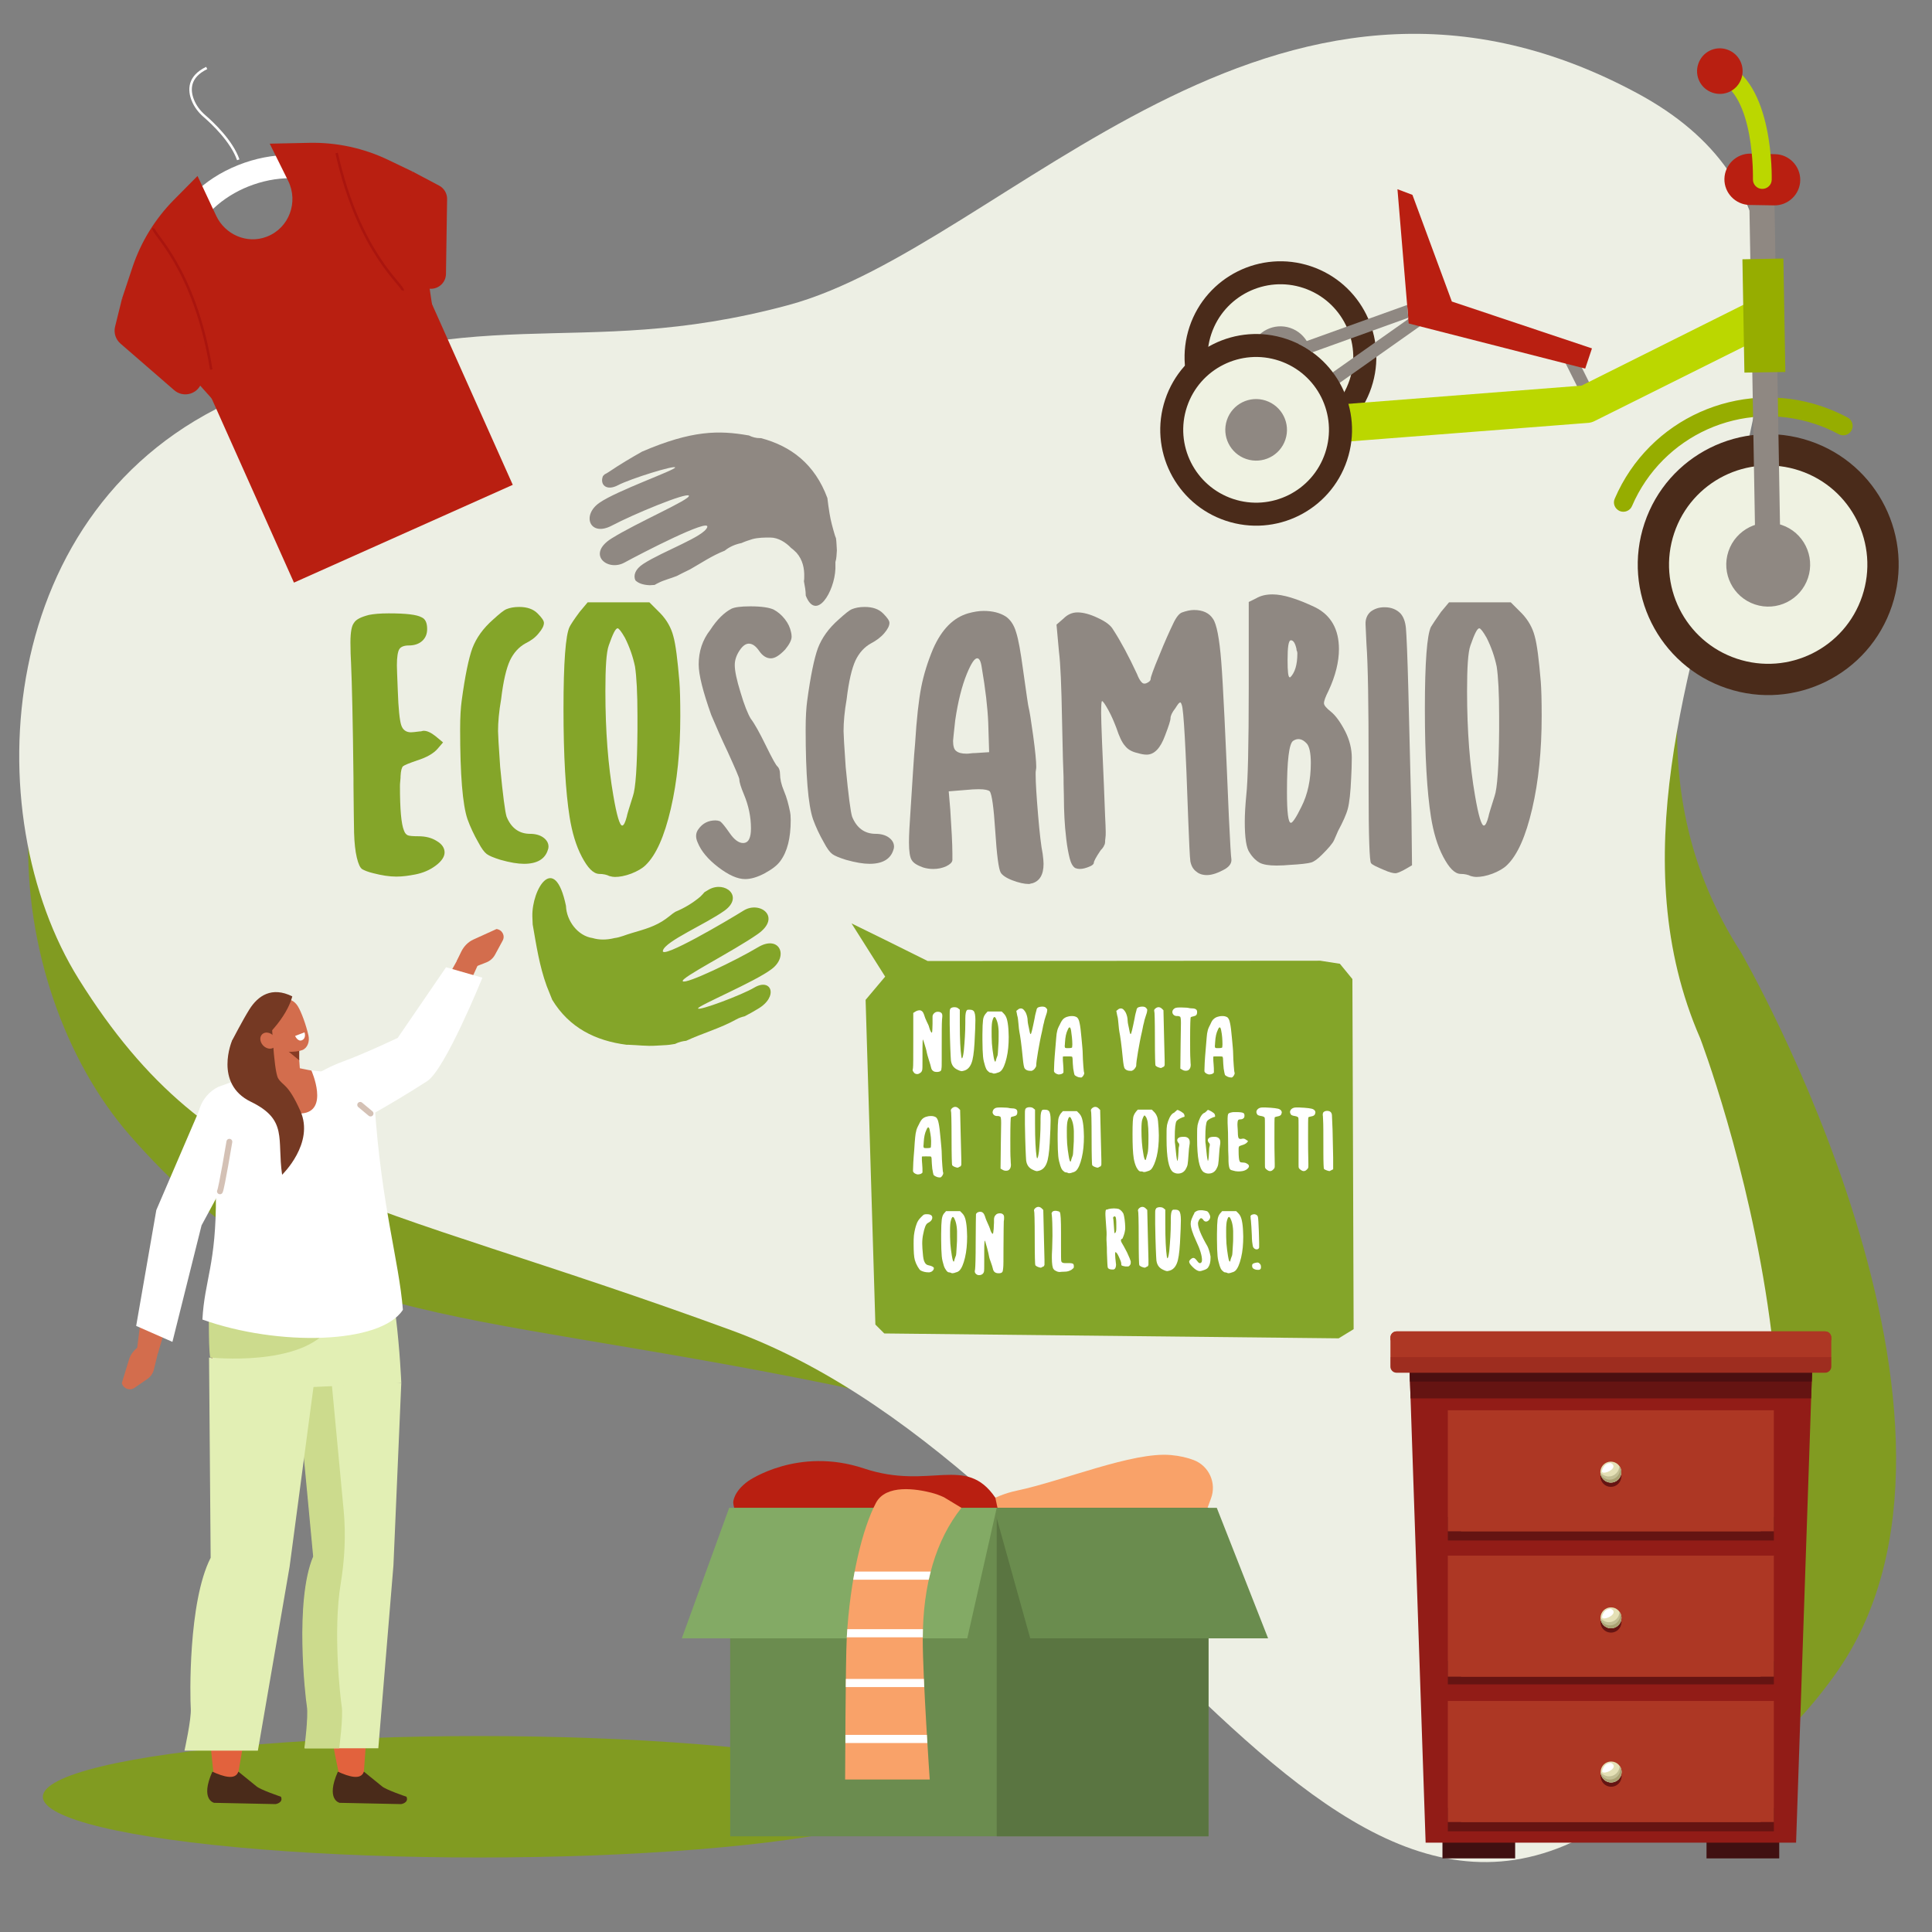 <?xml version="1.0" encoding="utf-8"?>
<!-- Generator: Adobe Illustrator 25.4.1, SVG Export Plug-In . SVG Version: 6.00 Build 0)  -->
<svg version="1.1" id="Livello_1" xmlns="http://www.w3.org/2000/svg" xmlns:xlink="http://www.w3.org/1999/xlink" x="0px" y="0px"
	 viewBox="0 0 768 768" style="enable-background:new 0 0 768 768;" xml:space="preserve">
<rect x="0" y="0" width="768" height="768" fill="#808080" stroke="none"/>
<style type="text/css">
	.st0{fill:#819B21;}
	.st1{fill:#EDEFE4;}
	.st2{fill-rule:evenodd;clip-rule:evenodd;fill:#D36D4D;}
	.st3{fill:#D36D4D;}
	.st4{fill:#FFFFFF;}
	.st5{fill-rule:evenodd;clip-rule:evenodd;fill:#E2623D;}
	.st6{fill-rule:evenodd;clip-rule:evenodd;fill:#E2EFB4;}
	.st7{fill-rule:evenodd;clip-rule:evenodd;fill:#CCDB8D;}
	.st8{fill-rule:evenodd;clip-rule:evenodd;fill:#4A2B1A;}
	.st9{fill-rule:evenodd;clip-rule:evenodd;fill:#FFFFFF;}
	.st10{fill-rule:evenodd;clip-rule:evenodd;fill:#873B24;}
	.st11{fill-rule:evenodd;clip-rule:evenodd;fill:#753923;}
	.st12{fill:#753923;}
	.st13{fill:none;stroke:#D4C1B5;stroke-width:2.323;stroke-linecap:round;stroke-linejoin:round;stroke-miterlimit:10;}
	
		.st14{fill-rule:evenodd;clip-rule:evenodd;fill:none;stroke:#D4C1B5;stroke-width:2.323;stroke-linecap:round;stroke-linejoin:round;stroke-miterlimit:10;}
	.st15{fill:#84A529;}
	.st16{fill:#8F8882;}
	.st17{fill:#B91F11;}
	.st18{fill:none;stroke:#FFFFFF;stroke-miterlimit:10;}
	.st19{fill:none;stroke:#AA150E;stroke-miterlimit:10;}
	.st20{fill:#F9A269;}
	.st21{fill:none;stroke:#38201E;stroke-width:2.196;stroke-linecap:round;stroke-linejoin:round;stroke-miterlimit:10;}
	.st22{fill:#6B8C4F;}
	.st23{fill:#5A7541;}
	.st24{fill:#6A8C4E;}
	.st25{fill:#83AA65;}
	.st26{fill:#401011;}
	.st27{fill:#921C17;}
	.st28{fill:#651412;}
	.st29{fill:#4B0F10;}
	.st30{fill:#AD3724;}
	.st31{opacity:0.3;fill:#7C1715;}
	.st32{fill:#E4E0B6;}
	.st33{fill:#C2BE94;}
	.st34{fill:#A9A273;}
	.st35{fill-rule:evenodd;clip-rule:evenodd;fill:#EFF2E2;}
	.st36{fill-rule:evenodd;clip-rule:evenodd;fill:#8F8882;}
	.st37{fill:#96AD00;}
	.st38{fill-rule:evenodd;clip-rule:evenodd;fill:#B91F11;}
	.st39{fill:#BBD700;}
</style>
<path class="st0" d="M51.47,451.14c-51.21-58.74-64.26-181.04,25-237.4c88.44-55.84,151.81-20.09,233.17-55.87
	c81.36-35.78,163.87-146.31,320.04-90.84c140.43,49.88-21.08,181.76,62.32,311.43c0,0,108.99,187.8,37.31,287.44
	C622.23,814.77,498.2,584.58,330.69,550.46C174.91,518.73,118.78,528.34,51.47,451.14z"/>
<ellipse class="st0" cx="190.56" cy="714.25" rx="173.53" ry="24.14"/>
<path class="st1" d="M31.29,389.2c-41.01-65.65-33.97-188.39,63.4-230.78c96.46-42,132.52-13.92,218.72-37.15
	c86.2-23.23,192.05-162.33,337.27-84.29c130.58,70.17-36.07,235.27,25.18,375.77c0,0,77.05,201.73-10,289.49
	C535.81,833.35,450.82,587.51,290.91,528.87C142.21,474.34,85.19,475.48,31.29,389.2z"/>
<g>
	<path class="st2" d="M158.15,425.34c7.1,3.08,9.2,5.23,13.88-2.34l18.11-39.8l-7.01-3.96l-15.94,28.5L158.15,425.34z"/>
	<path class="st3" d="M185.78,385.51l7.5-2.92c1.5-0.58,2.74-1.67,3.49-3.06l3.05-5.63c1.06-1.96-0.2-4.33-2.46-4.59v0l-9.22,4.19
		c-2.03,0.92-3.75,2.66-4.82,4.86l-1.77,3.67L185.78,385.51z"/>
	<path class="st4" d="M118.33,431.68c0,0,8.77-6.33,18-9.71c9.23-3.38,21.78-9.41,21.78-9.41l19.21-28.06l14.44,4.15
		c0,0-14.78,36.53-21.97,41.14c-16.72,10.72-27.65,16.26-27.65,16.26L118.33,431.68z"/>
	<path class="st2" d="M77.04,487.71c-7.52-1.87-14.67,0.86-17.57,9.2L54,539.95l8.79-2.03l9.29-31.12L77.04,487.71z"/>
	<path class="st3" d="M63.04,536.73l-1.86,7.66c-0.37,1.53-1.29,2.86-2.57,3.75l-5.22,3.59c-1.82,1.25-4.38,0.27-4.97-1.91l0,0
		l2.89-9.47c0.64-2.09,2.14-3.96,4.2-5.24l3.43-2.13L63.04,536.73z"/>
	<path class="st5" d="M135.24,707.35c0,0-14.76-63.15-4.67-88.13l-13.87-85.66l40.12,2.75l-12.43,171.54L135.24,707.35z"/>
	<path class="st6" d="M159.52,549.69l-3.12,72.55l-6.01,72.73H121.2c0,0,1.66-12.65,1-16.66c-0.66-4.01-4.93-42.07,2.5-59.58
		l-6.71-71.3L159.52,549.69z"/>
	<path class="st7" d="M124.49,618.73l-6.71-71.3l13.92,0.76l4.91,52.22c0.92,9.73,0.41,19.5-1.18,29.12
		c-3.14,19-0.14,45.48,0.41,48.79c0.66,4.01-1,16.66-1,16.66h-13.85c0,0,1.66-12.65,1-16.66
		C121.33,674.29,117.07,636.24,124.49,618.73z"/>
	<path class="st8" d="M144.65,704.25l7.11,5.77c1.52,1.43,9.82,4.2,9.82,4.2l0,0c0.83,1.77-0.78,2.71-2.14,2.94l-24.44-0.51
		c0,0-5.65-1.2-0.69-12.38C138.75,706.28,143.5,707.72,144.65,704.25z"/>
	<path class="st5" d="M85.15,707.01c0,0-8.46-63,4.11-87.93l-5.33-85.47l39.85,2.75L94.25,707.51L85.15,707.01z"/>
	<path class="st6" d="M124.82,549.81l-9.7,72.96l-12.61,73.14H73.33c0,0,2.81-12.72,2.51-16.75c-0.3-4.04-1.11-42.31,7.9-59.92
		l-0.64-79.62L124.82,549.81z"/>
	<path class="st6" d="M97.07,490.89l51.38,3.93c8.96,3.28,11.07,54.87,11.07,54.87l-36.69,1.75c-16.67-0.35-35.98,12.79-38.87-15.13
		C80.66,504.41,97.07,490.89,97.07,490.89z"/>
	<path class="st7" d="M83.56,539.63c0,0,36.29,3.92,47.6-12.06l-48.03-11.82C83.14,515.75,82.71,535.55,83.56,539.63z"/>
	<path class="st9" d="M132.96,426.5l-20.17-2.16l-5.5,0.27l-20.64,7.49c-6.91,3.55-9.86,11.77-6.88,19.16l6.06,23.9
		c0.15,27.51-4.53,33.66-5.37,49.38c30.1,10.74,70.87,9.82,79.7-3.88c-1.63-20.02-8.48-40.81-11.25-81.45
		C147.89,424.13,140.07,437.49,132.96,426.5z"/>
	<path class="st2" d="M118.28,412.37c0,0,0.59,7.96,1.07,14.56c0.13,1.76-0.69,3.42-2.14,4.34c-1.45,0.92-3.31,0.97-4.86,0.11
		c-0.51-0.28-1-0.55-1.47-0.81c-2.13-1.17-3.44-3.45-3.37-5.85c0.18-6.17,0.52-17.4,0.52-17.4L118.28,412.37L118.28,412.37z"/>
	<polygon class="st10" points="118.96,416.69 118.95,421.49 114.15,417.56 	"/>
	<path class="st3" d="M123.8,425.57c0,0,7.22,16.22-3.93,17.04c-11.15,0.82-17.94-16.05-17.94-16.05l8.02-3.7L123.8,425.57z"/>
	<path class="st2" d="M103.2,406.07c-0.94-2.15,0.02-4.6,2.15-5.47c2.27-0.93,5.14-2.1,7.42-3.03c2.13-0.87,4.3,0.33,5.56,2.32
		c1.49,2.35,3.38,7.71,4.29,11.75c0.51,2.28-0.29,4.9-2.42,5.77c-2.27,0.93-10.05,1.53-12.5-2.3
		C105.83,412.18,104.59,409.23,103.2,406.07L103.2,406.07z"/>
	<path class="st11" d="M92.24,413.67c0,0,4.35-8.37,6.89-12.41c3.4-5.43,8.9-9.24,17.05-5.19c0,0-1.89,9.8-15.69,20.58L92.24,413.67
		z"/>
	<path class="st9" d="M121.04,410.37l-3.73,1.44c0,0,1.14,2.54,2.84,1.64C121.86,412.54,121.04,410.37,121.04,410.37z"/>
	<path class="st12" d="M92.24,413.67c0,0-7.33,17.1,7.47,24.29c14.8,7.19,10.36,14.66,12.43,29.02c0,0,13.01-12.5,7.26-25.36
		c-4.96-11.08-6.92-9.84-8.82-12.95c-1.89-3.11-2.71-25.93-2.71-25.93l-9.14,3.89L92.24,413.67z"/>
	<path class="st2" d="M104.58,415.58c1.33,1.42,3.33,1.71,4.47,0.65c1.14-1.06,1-3.06-0.33-4.48s-3.33-1.71-4.47-0.65
		C103.1,412.16,103.25,414.16,104.58,415.58z"/>
	<polygon class="st9" points="80.68,437.89 62.14,481.02 54.13,527.07 68.54,533.41 80.12,487.1 94.96,459.62 	"/>
	<path class="st13" d="M87.43,473.57c0.68-1.26,3.75-19.71,3.75-19.71"/>
	<path class="st8" d="M94.75,704.25l7.11,5.77c1.52,1.43,9.82,4.2,9.82,4.2l0,0c0.83,1.77-0.78,2.71-2.14,2.94l-24.44-0.51
		c0,0-5.65-1.2-0.69-12.38C88.86,706.28,93.6,707.72,94.75,704.25z"/>
	<line class="st14" x1="147.3" y1="442.64" x2="143.18" y2="439.2"/>
</g>
<g>
	<polygon class="st15" points="338.5,367.07 351.87,373.63 368.77,382.02 524.84,381.9 532.62,383.11 537.6,389.19 538.09,528.37 
		532.13,532.01 351.51,530.07 347.98,526.54 344.09,397.46 351.87,388.22 	"/>
	<g>
		<path class="st4" d="M364.15,401.96c0.49-0.24,0.97-0.36,1.34-0.36c0.85,0,1.46,0.61,1.82,1.7c0.24,0.85,0.61,1.82,1.09,2.8
			c0.49,0.97,0.85,1.7,0.97,2.31c0.24,0.85,0.49,1.46,0.73,1.82c0.12,0.24,0.24,0.24,0.36,0.24c0,0,0.12-0.24,0.12-0.61
			c0-0.24,0.12-1.22,0.12-2.92c0-0.36,0-0.97,0-1.58c0-0.61,0-1.09,0-1.22c0-0.61,0.24-0.97,0.61-1.34s0.85-0.61,1.46-0.61
			s1.09,0.12,1.46,0.49c0.24,0.24,0.36,0.61,0.36,1.09c0,0.12,0,0.61-0.12,1.58c-0.12,1.58-0.12,5.23-0.12,11.06v4.86
			c0,1.94,0,3.04-0.12,3.52c0,0.49-0.12,0.73-0.36,0.97c-0.36,0.24-0.85,0.36-1.46,0.36c-0.61,0-1.22-0.12-1.58-0.49
			c-0.36-0.24-0.61-0.73-0.73-1.34c-0.12-0.49-0.36-1.46-0.85-2.92c-0.49-1.46-0.73-2.55-0.85-3.04c-0.12-0.85-0.49-1.94-0.85-3.16
			s-0.61-1.94-0.73-1.94c0,0-0.12,1.09-0.12,3.4v2.31v2.43c0,2.31,0,3.65-0.12,4.01c-0.12,0.49-0.36,0.85-0.73,1.09
			c-0.36,0.24-0.73,0.49-1.22,0.49c-0.61,0-1.09-0.24-1.34-0.61s-0.49-0.61-0.49-0.97c0-0.12,0-0.36,0.12-0.73
			c0.12-0.73,0.12-4.62,0.12-11.55v-10.45L364.15,401.96z"/>
		<path class="st4" d="M378.01,400.74c0.36-0.24,0.85-0.36,1.34-0.36c0.61,0,1.22,0.12,1.58,0.49l0.61,0.49v5.47
			c0,6.32,0.24,10.7,0.61,13.13c0.12,0.49,0.12,0.73,0.24,0.73c0.24,0,0.49-0.97,0.73-2.8c0.36-3.89,0.61-7.66,0.61-11.3v-0.97
			v-0.61c0-2.07,0.24-3.16,0.73-3.52c0.12-0.12,0.49-0.12,0.85-0.12c0.85,0,1.34,0.12,1.7,0.49c0.49,0.49,0.73,1.7,0.73,3.65
			c0,1.7-0.12,4.74-0.36,9.24c-0.24,3.77-0.61,6.44-1.22,7.9c-0.61,1.58-1.58,2.55-2.8,2.92c-0.49,0.12-0.85,0.24-1.09,0.24
			c-0.12,0-0.73-0.12-1.46-0.49c-1.7-0.73-2.55-1.94-2.8-3.77c-0.12-1.46-0.36-6.32-0.49-14.46c0-1.22,0-2.55,0-3.89
			c0-0.97,0-1.46,0.12-1.82C377.64,401.1,377.76,400.98,378.01,400.74z"/>
		<path class="st4" d="M391.74,403.05l0.85-0.97h5.59l0.85,0.85c0.61,0.61,0.97,1.34,1.22,2.19c0.24,0.85,0.49,2.19,0.61,4.01
			c0,0.73,0.12,1.7,0.12,3.04c0,3.04-0.24,5.83-0.85,8.39c-0.61,2.55-1.34,4.25-2.19,5.11c-0.24,0.24-0.73,0.61-1.34,0.73
			c-0.61,0.24-1.09,0.36-1.46,0.36c-0.12,0-0.36,0-0.49-0.12c-0.24-0.12-0.61-0.24-0.97-0.24c-0.24,0-0.61-0.24-1.09-0.73
			c-0.49-0.49-0.73-1.09-0.97-1.82c-0.36-1.22-0.73-2.43-0.85-3.89c-0.12-1.34-0.24-3.65-0.24-6.69v-2.07c0-2.8,0.12-4.74,0.24-5.71
			C390.89,404.39,391.26,403.66,391.74,403.05z M396,405.12c-0.24-0.61-0.49-0.85-0.73-0.85c-0.24,0-0.49,0.49-0.73,1.34
			c-0.24,0.73-0.36,2.07-0.36,4.13c0,1.58,0,3.28,0.12,5.11c0.12,1.7,0.36,3.28,0.61,4.86c0.24,1.58,0.49,2.31,0.73,2.31
			c0.12,0,0.24-0.36,0.36-0.97c0.12-0.49,0.36-0.97,0.49-1.34c0.12-0.12,0.24-1.46,0.36-4.01c0.12-1.22,0.12-2.43,0.12-3.52
			C397.09,408.88,396.73,406.57,396,405.12z"/>
		<path class="st4" d="M412.89,400.38c0.36-0.12,0.85-0.24,1.34-0.24c0.73,0,1.22,0.12,1.58,0.49c0.36,0.36,0.49,0.61,0.49,0.85
			c0,0.36-0.12,1.09-0.49,2.07c-0.24,0.73-0.49,1.46-0.61,1.94c-0.12,0.61-0.24,1.22-0.49,2.07c-0.12,0.85-0.36,1.58-0.49,2.43
			c-0.61,2.55-1.09,5.23-1.58,8.02c-0.49,2.8-0.73,4.74-0.73,5.59c0,0.36-0.24,0.73-0.61,1.22c-0.36,0.49-0.85,0.73-1.22,0.85
			c-0.12,0-0.24,0-0.49,0c-0.97,0-1.7-0.24-2.19-0.85c-0.36-0.36-0.61-1.82-0.85-4.38c-0.49-5.11-0.97-8.51-1.34-10.33
			c-0.12-0.61-0.24-1.7-0.36-3.16c-0.12-1.46-0.24-2.55-0.49-3.28l-0.36-1.82l0.61-0.49c0.36-0.36,0.85-0.49,1.22-0.49
			c0.73,0,1.34,0.61,1.94,1.7c0.49,1.09,0.73,2.19,0.73,3.16c0,0.49,0.12,1.09,0.24,1.7c0,0,0.12,0.49,0.24,1.09
			c0.12,0.73,0.24,1.22,0.36,1.82c0.12,0.49,0.24,0.73,0.36,0.73c0.24,0,0.73-2.07,1.58-6.32c0.24-1.58,0.61-2.67,0.73-3.16
			C412.04,400.98,412.41,400.5,412.89,400.38z"/>
		<path class="st4" d="M422.62,405.12c0.73-0.73,1.94-1.22,3.52-1.22c0.73,0,1.22,0.12,1.7,0.36c0.61,0.24,1.09,1.09,1.34,2.55
			c0.24,1.09,0.49,3.04,0.73,5.83c0.24,2.8,0.49,4.86,0.49,6.32c0,1.34,0.12,2.92,0.24,4.74c0.12,1.7,0.24,2.67,0.36,2.8v0.12
			c0,0.24-0.12,0.61-0.36,0.97c-0.24,0.36-0.49,0.61-0.73,0.73c0,0-0.24,0-0.36,0c-0.49,0-0.97-0.12-1.46-0.36
			c-0.49-0.24-0.85-0.49-0.97-0.73c-0.12-0.24-0.24-1.09-0.49-2.43c-0.12-1.46-0.24-2.55-0.24-3.4c0-0.85-0.12-1.22-0.24-1.34
			c-0.12-0.12-0.85-0.12-2.07-0.12c-0.97,0-1.58,0-1.58,0.12c0,0.12,0,0.36,0,0.49c0,0.61,0,1.46,0.12,2.43
			c0.12,1.22,0.12,2.07,0.12,2.92v0.36c0,0.24-0.24,0.36-0.61,0.61c-0.36,0.12-0.73,0.24-1.09,0.24c-0.12,0-0.36,0-0.36,0
			c-0.97-0.24-1.58-0.73-1.7-1.22c0,0,0-0.12,0-0.24s0-0.24,0-0.24c0-1.22,0.12-4.01,0.49-8.14c0.36-4.13,0.49-6.56,0.73-7.17
			c0.12-0.85,0.49-1.7,1.09-2.8C421.77,406.21,422.25,405.48,422.62,405.12z M425.78,409.73c-0.12-0.85-0.36-1.34-0.61-1.34
			c-0.24,0-0.49,0.36-0.73,0.97c-0.61,1.22-0.97,2.8-1.09,4.98c0,0.85-0.12,1.34-0.12,1.46c0,0.36,0.12,0.73,0.24,0.73
			c0.12,0.12,0.61,0.12,1.22,0.12c0.85,0,1.34-0.12,1.46-0.24c0-0.12,0.12-0.49,0.12-1.22
			C426.26,413.26,426.02,411.44,425.78,409.73z"/>
		<path class="st4" d="M452.64,400.38c0.36-0.12,0.85-0.24,1.34-0.24c0.73,0,1.22,0.12,1.58,0.49c0.36,0.36,0.49,0.61,0.49,0.85
			c0,0.36-0.12,1.09-0.49,2.07c-0.24,0.73-0.49,1.46-0.61,1.94c-0.12,0.61-0.24,1.22-0.49,2.07c-0.12,0.85-0.36,1.58-0.49,2.43
			c-0.61,2.55-1.09,5.23-1.58,8.02c-0.49,2.8-0.73,4.74-0.73,5.59c0,0.36-0.24,0.73-0.61,1.22c-0.36,0.49-0.85,0.73-1.22,0.85
			c-0.12,0-0.24,0-0.49,0c-0.97,0-1.7-0.24-2.19-0.85c-0.36-0.36-0.61-1.82-0.85-4.38c-0.49-5.11-0.97-8.51-1.34-10.33
			c-0.12-0.61-0.24-1.7-0.36-3.16s-0.24-2.55-0.49-3.28l-0.36-1.82l0.61-0.49c0.36-0.36,0.85-0.49,1.22-0.49
			c0.73,0,1.34,0.61,1.94,1.7c0.49,1.09,0.73,2.19,0.73,3.16c0,0.49,0.12,1.09,0.24,1.7c0,0,0.12,0.49,0.24,1.09
			c0.12,0.73,0.24,1.22,0.36,1.82c0.12,0.49,0.24,0.73,0.36,0.73c0.24,0,0.73-2.07,1.58-6.32c0.24-1.58,0.61-2.67,0.73-3.16
			C451.79,400.98,452.15,400.5,452.64,400.38z"/>
		<path class="st4" d="M459.2,400.98c0.36-0.36,0.85-0.61,1.34-0.61c0.49,0,0.97,0.24,1.34,0.61l0.61,0.61l0.24,10.21
			c0.12,5.59,0.24,8.87,0.24,9.6c0,0.49,0,0.85,0,1.09c0,0.24,0,0.49,0,0.73c0,0.12,0,0.36-0.12,0.49
			c-0.12,0.12-0.12,0.12-0.12,0.24c0,0.12-0.12,0.12-0.24,0.12c-0.12,0-0.24,0.12-0.24,0.12c-0.36,0.24-0.61,0.36-0.85,0.36
			c-0.12,0-0.36-0.12-0.85-0.24c-0.73-0.24-1.09-0.61-1.22-0.73c-0.12-0.12-0.24-3.77-0.24-10.82c0-7.05-0.12-10.7-0.24-10.7
			C458.72,401.59,458.84,401.23,459.2,400.98z"/>
		<path class="st4" d="M466.74,400.98c0.36-0.36,1.09-0.49,2.07-0.49h0.97c1.58,0,2.55,0.12,2.92,0.24c0.12,0,0.61,0.12,1.22,0.12
			s1.09,0.12,1.46,0.36s0.49,0.61,0.49,1.09c0,0.61-0.12,0.97-0.36,1.22s-0.61,0.36-1.09,0.49c-0.61,0.12-0.97,0.24-1.09,0.36
			c-0.12,0.12-0.24,3.04-0.24,8.63c0,3.89,0,6.56,0.12,8.14c0,1.22,0.12,1.94,0.12,2.07c0,0.61-0.12,1.22-0.36,1.58
			c-0.36,0.61-0.85,0.85-1.58,0.85c-0.49,0-0.97-0.12-1.34-0.36l-0.85-0.49l0.12-10.21c0-2.67,0.12-5.23,0.12-7.9
			c0-1.58-0.12-2.43-0.36-2.55c-0.36-0.12-0.61-0.24-0.73-0.24s-0.24,0-0.49,0c-0.49,0-0.97-0.12-1.34-0.49
			c-0.36-0.36-0.49-0.73-0.49-1.09C466.01,401.83,466.25,401.35,466.74,400.98z"/>
		<path class="st4" d="M482.42,405.12c0.73-0.73,1.94-1.22,3.52-1.22c0.73,0,1.22,0.12,1.7,0.36c0.61,0.24,1.09,1.09,1.34,2.55
			c0.24,1.09,0.49,3.04,0.73,5.83c0.24,2.8,0.49,4.86,0.49,6.32c0,1.34,0.12,2.92,0.24,4.74c0.12,1.7,0.24,2.67,0.36,2.8v0.12
			c0,0.24-0.12,0.61-0.36,0.97c-0.24,0.36-0.49,0.61-0.73,0.73c0,0-0.24,0-0.36,0c-0.49,0-0.97-0.12-1.46-0.36
			c-0.49-0.24-0.85-0.49-0.97-0.73c-0.12-0.24-0.24-1.09-0.49-2.43c-0.12-1.46-0.24-2.55-0.24-3.4c0-0.85-0.12-1.22-0.24-1.34
			c-0.12-0.12-0.85-0.12-2.07-0.12c-0.97,0-1.58,0-1.58,0.12c0,0.12,0,0.36,0,0.49c0,0.61,0,1.46,0.12,2.43
			c0.12,1.22,0.12,2.07,0.12,2.92v0.36c0,0.24-0.24,0.36-0.61,0.61c-0.36,0.12-0.73,0.24-1.09,0.24c-0.12,0-0.36,0-0.36,0
			c-0.97-0.24-1.58-0.73-1.7-1.22c0,0,0-0.12,0-0.24s0-0.24,0-0.24c0-1.22,0.12-4.01,0.49-8.14c0.36-4.13,0.49-6.56,0.73-7.17
			c0.12-0.85,0.49-1.7,1.09-2.8C481.57,406.21,481.93,405.48,482.42,405.12z M485.46,409.73c-0.12-0.85-0.36-1.34-0.61-1.34
			c-0.24,0-0.49,0.36-0.73,0.97c-0.61,1.22-0.97,2.8-1.09,4.98c0,0.85-0.12,1.34-0.12,1.46c0,0.36,0.12,0.73,0.24,0.73
			c0.12,0.12,0.61,0.12,1.22,0.12c0.85,0,1.34-0.12,1.46-0.24c0-0.12,0.12-0.49,0.12-1.22
			C485.94,413.26,485.82,411.44,485.46,409.73z"/>
		<path class="st4" d="M366.58,444.86c0.73-0.73,1.94-1.22,3.52-1.22c0.73,0,1.22,0.12,1.7,0.36c0.61,0.24,1.09,1.09,1.34,2.55
			c0.24,1.09,0.49,3.04,0.73,5.83s0.49,4.86,0.49,6.32c0,1.34,0.12,2.92,0.24,4.74c0.12,1.7,0.24,2.67,0.36,2.8v0.12
			c0,0.24-0.12,0.61-0.36,0.97c-0.24,0.36-0.49,0.61-0.73,0.73c0,0-0.24,0-0.36,0c-0.49,0-0.97-0.12-1.46-0.36s-0.85-0.49-0.97-0.73
			c-0.12-0.24-0.24-1.09-0.49-2.43c-0.12-1.46-0.24-2.55-0.24-3.4s-0.12-1.22-0.24-1.34s-0.85-0.12-2.07-0.12
			c-0.97,0-1.58,0-1.58,0.12s0,0.36,0,0.49c0,0.61,0,1.46,0.12,2.43c0.12,1.22,0.12,2.07,0.12,2.92v0.36c0,0.24-0.24,0.36-0.61,0.61
			c-0.36,0.12-0.73,0.24-1.09,0.24c-0.12,0-0.36,0-0.36,0c-0.97-0.24-1.58-0.73-1.7-1.22c0,0,0-0.12,0-0.24s0-0.24,0-0.24
			c0-1.22,0.12-4.01,0.49-8.14c0.24-4.13,0.49-6.56,0.73-7.17c0.12-0.85,0.49-1.7,1.09-2.8
			C365.73,445.96,366.22,445.23,366.58,444.86z M369.62,449.48c-0.12-0.85-0.36-1.34-0.61-1.34c-0.24,0-0.49,0.36-0.73,0.97
			c-0.61,1.22-0.97,2.8-1.09,4.98c0,0.85-0.12,1.34-0.12,1.46c0,0.36,0.12,0.73,0.24,0.73c0.12,0.12,0.61,0.12,1.22,0.12
			c0.85,0,1.34-0.12,1.46-0.24c0-0.12,0.12-0.49,0.12-1.22C370.23,453.01,369.98,451.18,369.62,449.48z"/>
		<path class="st4" d="M378.37,440.61c0.36-0.36,0.85-0.61,1.34-0.61c0.49,0,0.97,0.24,1.34,0.61l0.61,0.61l0.24,10.21
			c0.12,5.59,0.24,8.87,0.24,9.6c0,0.49,0,0.85,0,1.09c0,0.24,0,0.49,0,0.73c0,0.12,0,0.36-0.12,0.49
			c-0.12,0.12-0.12,0.12-0.12,0.24s-0.12,0.12-0.24,0.12c-0.12,0-0.24,0.12-0.24,0.12c-0.36,0.24-0.61,0.36-0.85,0.36
			c-0.12,0-0.36-0.12-0.85-0.24c-0.73-0.24-1.09-0.61-1.22-0.73c-0.12-0.12-0.24-3.77-0.24-10.82c0-7.05-0.12-10.7-0.24-10.7
			C377.89,441.34,378.01,440.97,378.37,440.61z"/>
		<path class="st4" d="M395.27,440.73c0.36-0.36,1.09-0.49,2.07-0.49h0.97c1.58,0,2.55,0.12,2.92,0.24c0.12,0,0.61,0.12,1.22,0.12
			c0.61,0,1.09,0.12,1.46,0.36s0.49,0.61,0.49,1.09c0,0.61-0.12,0.97-0.36,1.22c-0.24,0.24-0.61,0.36-1.09,0.49
			c-0.61,0.12-0.97,0.24-1.09,0.36c-0.12,0.12-0.24,3.04-0.24,8.63c0,3.89,0,6.56,0.12,8.14c0,1.22,0.12,1.94,0.12,2.07
			c0,0.61-0.12,1.22-0.36,1.58c-0.36,0.61-0.85,0.85-1.58,0.85c-0.49,0-0.97-0.12-1.34-0.36l-0.85-0.49l0.12-10.21
			c0-2.67,0.12-5.23,0.12-7.9c0-1.58-0.12-2.43-0.36-2.55c-0.36-0.12-0.61-0.24-0.73-0.24s-0.24,0-0.49,0
			c-0.49,0-0.97-0.12-1.34-0.49c-0.36-0.36-0.49-0.73-0.49-1.09C394.66,441.58,394.78,441.09,395.27,440.73z"/>
		<path class="st4" d="M407.91,440.49c0.36-0.24,0.85-0.36,1.34-0.36c0.61,0,1.22,0.12,1.58,0.49l0.61,0.49v5.47
			c0,6.32,0.24,10.7,0.61,13.13c0.12,0.49,0.12,0.73,0.24,0.73c0.24,0,0.49-0.97,0.73-2.8c0.36-3.89,0.61-7.66,0.61-11.3v-0.97
			v-0.61c0-2.07,0.24-3.16,0.73-3.52c0.12-0.12,0.49-0.12,0.85-0.12c0.85,0,1.34,0.12,1.7,0.49c0.49,0.49,0.73,1.7,0.73,3.65
			c0,1.7-0.12,4.74-0.36,9.24c-0.24,3.77-0.61,6.44-1.22,7.9c-0.61,1.58-1.58,2.55-2.8,2.92c-0.49,0.12-0.85,0.24-1.09,0.24
			c-0.12,0-0.73-0.12-1.46-0.49c-1.7-0.73-2.55-1.94-2.8-3.77c-0.12-1.46-0.36-6.32-0.49-14.46c0-1.22,0-2.55,0-3.89
			c0-0.97,0-1.46,0.12-1.82C407.54,440.85,407.67,440.73,407.91,440.49z"/>
		<path class="st4" d="M421.64,442.67l0.85-0.97h5.59l0.85,0.85c0.61,0.61,0.97,1.34,1.22,2.19c0.24,0.85,0.49,2.19,0.61,4.01
			c0,0.73,0.12,1.7,0.12,3.04c0,3.04-0.24,5.83-0.85,8.39s-1.34,4.25-2.19,5.11c-0.24,0.24-0.73,0.61-1.34,0.73
			c-0.61,0.24-1.09,0.36-1.46,0.36c-0.12,0-0.36,0-0.49-0.12c-0.24-0.12-0.61-0.24-0.97-0.24c-0.24,0-0.61-0.24-1.09-0.73
			c-0.49-0.49-0.73-1.09-0.97-1.82c-0.36-1.22-0.73-2.43-0.85-3.89c-0.12-1.34-0.24-3.65-0.24-6.69v-2.07c0-2.8,0.12-4.74,0.24-5.71
			S421.16,443.4,421.64,442.67z M425.9,444.86c-0.24-0.61-0.49-0.85-0.73-0.85s-0.49,0.49-0.73,1.34c-0.24,0.73-0.36,2.07-0.36,4.13
			c0,1.58,0,3.28,0.12,5.11c0.12,1.7,0.36,3.28,0.61,4.86c0.24,1.58,0.49,2.31,0.73,2.31c0.12,0,0.24-0.36,0.36-0.97
			c0.12-0.49,0.36-0.97,0.49-1.34c0.12-0.12,0.24-1.46,0.36-4.01c0.12-1.22,0.12-2.43,0.12-3.52
			C426.99,448.63,426.63,446.32,425.9,444.86z"/>
		<path class="st4" d="M434.04,440.61c0.36-0.36,0.85-0.61,1.34-0.61c0.49,0,0.97,0.24,1.34,0.61l0.61,0.61l0.24,10.21
			c0.12,5.59,0.24,8.87,0.24,9.6c0,0.49,0,0.85,0,1.09c0,0.24,0,0.49,0,0.73c0,0.12,0,0.36-0.12,0.49
			c-0.12,0.12-0.12,0.12-0.12,0.24s-0.12,0.12-0.24,0.12c-0.12,0-0.24,0.12-0.24,0.12c-0.36,0.24-0.61,0.36-0.85,0.36
			c-0.12,0-0.36-0.12-0.85-0.24c-0.73-0.24-1.09-0.61-1.22-0.73c-0.12-0.12-0.24-3.77-0.24-10.82c0-7.05-0.12-10.7-0.24-10.7
			C433.56,441.34,433.68,440.97,434.04,440.61z"/>
		<path class="st4" d="M451.54,441.95l0.73-0.85h5.59l0.97,0.97c0.61,0.61,0.97,1.34,1.22,2.07s0.36,2.19,0.49,4.13
			c0,0.73,0.12,1.7,0.12,3.04c0,3.04-0.24,5.83-0.85,8.39c-0.61,2.43-1.34,4.13-2.19,5.11c-0.24,0.24-0.73,0.61-1.34,0.73
			c-0.61,0.24-1.09,0.36-1.46,0.36c-0.12,0-0.36,0-0.49-0.12c-0.24-0.12-0.49-0.12-0.97-0.12c-0.49,0-0.97-0.49-1.58-1.58
			c-0.49-0.97-0.85-2.19-1.09-3.52c-0.36-2.19-0.49-5.47-0.49-9.72c0-4.25,0.12-6.69,0.49-7.41
			C450.82,443.04,451.06,442.55,451.54,441.95z M455.68,444.25c-0.36-0.61-0.61-0.85-0.73-0.85c-0.12,0-0.49,0.49-0.85,1.58
			c-0.24,0.61-0.36,1.94-0.36,4.13c0,3.52,0.24,6.69,0.73,9.36c0.24,1.82,0.61,2.67,0.85,2.67c0.12,0,0.24-0.24,0.36-0.85
			c0-0.12,0.24-0.85,0.49-1.82c0.24-0.73,0.36-2.67,0.36-5.96v-1.34c0-2.07-0.12-3.52-0.24-4.38
			C456.29,445.96,456.04,445.11,455.68,444.25z"/>
		<path class="st4" d="M467.59,441.58c0.12-0.24,0.36-0.36,0.49-0.36c0.24,0,0.61,0.24,1.34,0.61c0.73,0.49,1.09,0.73,1.22,0.97
			s0.24,0.61,0.24,0.85c0,0.24-0.12,0.36-0.24,0.36c-0.24,0-0.85,0.24-1.58,0.61c-0.73,0.36-1.09,0.73-1.34,0.97
			c-0.49,0.73-0.73,2.92-0.73,6.56c0,1.22,0,2.07,0.12,2.55c0.36,3.77,0.61,5.96,0.85,6.69v0.12c0.24,0,0.36-1.09,0.49-3.4
			c0-1.34,0.12-2.19,0.24-2.43c0.12-0.61,0.12-0.97-0.12-1.22c-0.36-0.36-0.61-0.85-0.61-1.22s0.24-0.73,0.61-0.97
			c0.36-0.24,0.97-0.36,1.7-0.36c0.36,0,0.61,0,0.73,0c1.22,0.12,1.94,0.85,1.94,2.07c0,0.36,0,0.85-0.12,1.34
			c-0.12,0.49-0.24,1.7-0.36,3.65c-0.12,1.82-0.24,3.16-0.36,3.89c-0.12,0.73-0.49,1.46-0.85,2.07c-0.73,1.09-1.7,1.58-3.04,1.58
			c-0.73,0-1.34-0.24-1.94-0.61c-1.7-1.34-2.55-5.71-2.55-13.25v-0.61c0-2.19,0-3.52,0.12-4.13c0-0.61,0.24-1.34,0.49-2.19
			c0.73-2.07,1.58-3.16,2.43-3.4C466.98,441.95,467.35,441.82,467.59,441.58z"/>
		<path class="st4" d="M479.74,441.58c0.12-0.24,0.36-0.36,0.49-0.36c0.24,0,0.61,0.24,1.34,0.61c0.73,0.49,1.09,0.73,1.22,0.97
			s0.24,0.61,0.24,0.85c0,0.24-0.12,0.36-0.24,0.36c-0.24,0-0.85,0.24-1.58,0.61c-0.73,0.36-1.09,0.73-1.34,0.97
			c-0.49,0.73-0.73,2.92-0.73,6.56c0,1.22,0,2.07,0.12,2.55c0.36,3.77,0.61,5.96,0.85,6.69v0.12c0.24,0,0.36-1.09,0.49-3.4
			c0-1.34,0.12-2.19,0.24-2.43c0.12-0.61,0.12-0.97-0.12-1.22c-0.36-0.36-0.61-0.85-0.61-1.22s0.24-0.73,0.61-0.97
			c0.36-0.24,0.97-0.36,1.7-0.36c0.36,0,0.61,0,0.73,0c1.22,0.12,1.94,0.85,1.94,2.07c0,0.36,0,0.85-0.12,1.34
			c-0.12,0.49-0.24,1.7-0.36,3.65c-0.12,1.82-0.24,3.16-0.36,3.89c-0.12,0.73-0.49,1.46-0.85,2.07c-0.73,1.09-1.7,1.58-3.04,1.58
			c-0.73,0-1.34-0.24-1.94-0.61c-1.7-1.34-2.55-5.71-2.55-13.25v-0.61c0-2.19,0-3.52,0.12-4.13c0-0.61,0.24-1.34,0.49-2.19
			c0.73-2.07,1.58-3.16,2.43-3.4C479.26,441.95,479.62,441.82,479.74,441.58z"/>
		<path class="st4" d="M489.59,442.19c0.36-0.12,0.97-0.12,1.7-0.12c1.58,0,2.55,0.12,2.92,0.36c0.36,0.12,0.49,0.49,0.49,1.09
			c0,0.49-0.12,0.85-0.49,1.09c-0.24,0.24-0.73,0.36-1.22,0.36c-0.36,0-0.73,0.12-0.85,0.36c-0.12,0.24-0.24,0.73-0.24,1.46
			c0,0.24,0,0.97,0.12,2.31c0,1.58,0.12,2.67,0.24,3.04c0.12,0.49,0.49,0.61,0.85,0.61c0.12,0,0.36,0,0.85-0.12c0,0,0.12,0,0.24,0
			s0.12,0,0.12,0c0.24,0,0.61,0.12,1.09,0.49l0.73,0.49l-0.49,0.61c-0.36,0.36-0.97,0.73-1.82,0.97c-0.73,0.24-1.09,0.36-1.22,0.49
			s-0.24,0.36-0.24,0.85c0,0.12,0,0.24,0,0.49s0,0.36,0,0.49c0,2.07,0.12,3.4,0.36,4.01c0.12,0.24,0.24,0.36,0.36,0.49
			c0.12,0,0.49,0.12,0.97,0.12c0.61,0,1.22,0.12,1.7,0.49c0.49,0.24,0.73,0.61,0.73,0.97s-0.24,0.73-0.85,1.22
			c-0.49,0.36-1.09,0.61-1.82,0.73c-0.61,0.12-1.09,0.12-1.7,0.12s-1.34-0.12-2.07-0.36c-0.49-0.12-0.85-0.24-0.97-0.36
			c-0.12-0.12-0.36-0.49-0.49-1.09c-0.12-0.61-0.24-1.34-0.24-2.19c0-0.85,0-2.31-0.12-4.38c0-0.24,0-0.49,0-0.61
			c0-5.11-0.12-8.51-0.24-10.33c0-0.49,0-1.09,0-1.82c0-0.85,0.12-1.46,0.24-1.7S488.86,442.31,489.59,442.19z"/>
		<path class="st4" d="M500.17,440.73c0.49-0.36,1.09-0.49,1.7-0.49c0.12,0,0.24,0,0.49,0c0.24,0,0.49,0,0.73,0
			c3.04,0.12,4.98,0.36,5.59,0.73c0.49,0.24,0.85,0.73,0.85,1.22c0,0.24-0.12,0.49-0.24,0.85c-0.24,0.36-0.61,0.61-1.34,0.73
			c-0.61,0.12-1.09,0.24-1.22,0.36s-0.12,2.92-0.12,8.39c0,2.19,0,5.47,0.12,10.09v0.61c0,0.49,0,0.85-0.12,1.09
			s-0.24,0.36-0.49,0.61c-0.36,0.36-0.73,0.61-1.22,0.61c-0.36,0-0.73-0.12-1.22-0.49c-0.36-0.24-0.61-0.49-0.73-0.73
			c-0.12-0.24-0.12-0.73-0.12-1.7c0-0.36,0-1.09,0-2.19c0-1.22,0-2.19,0-2.92c0-0.61,0-1.82,0-3.65s0-3.16,0-4.25v-2.07
			c0-1.94,0-3.04-0.12-3.28c-0.12-0.24-0.61-0.49-1.34-0.61c-0.85-0.12-1.46-0.36-1.58-0.61c-0.24-0.36-0.36-0.73-0.36-0.97
			C499.44,441.58,499.68,441.09,500.17,440.73z"/>
		<path class="st4" d="M513.54,440.73c0.49-0.36,1.09-0.49,1.7-0.49c0.12,0,0.24,0,0.49,0s0.49,0,0.73,0
			c3.04,0.12,4.98,0.36,5.59,0.73c0.49,0.24,0.85,0.73,0.85,1.22c0,0.24-0.12,0.49-0.24,0.85c-0.24,0.36-0.61,0.61-1.34,0.73
			c-0.61,0.12-1.09,0.24-1.22,0.36c-0.12,0.12-0.12,2.92-0.12,8.39c0,2.19,0,5.47,0.12,10.09v0.61c0,0.49,0,0.85-0.12,1.09
			c-0.12,0.24-0.24,0.36-0.49,0.61c-0.36,0.36-0.73,0.61-1.22,0.61c-0.36,0-0.73-0.12-1.22-0.49c-0.36-0.24-0.61-0.49-0.73-0.73
			c-0.12-0.24-0.12-0.73-0.12-1.7c0-0.36,0-1.09,0-2.19c0-1.22,0-2.19,0-2.92c0-0.61,0-1.82,0-3.65s0-3.16,0-4.25v-2.07
			c0-1.94,0-3.04-0.12-3.28c-0.12-0.24-0.61-0.49-1.34-0.61c-0.85-0.12-1.46-0.36-1.58-0.61c-0.24-0.36-0.36-0.73-0.36-0.97
			C512.81,441.58,513.05,441.09,513.54,440.73z"/>
		<path class="st4" d="M526.3,441.95c0.36-0.24,0.73-0.36,1.22-0.36c0.61,0,1.09,0.12,1.46,0.49c0.24,0.24,0.49,0.73,0.49,1.34
			c0,0.61,0.12,2.43,0.24,5.59c0.12,6.08,0.24,9.72,0.24,11.06v4.74l-0.73,0.36c-0.36,0.24-0.73,0.36-0.73,0.36
			c-0.24,0-0.49-0.12-0.97-0.24c-0.73-0.24-1.09-0.49-1.22-0.61c-0.12-0.12-0.24-2.43-0.24-6.69v-2.07c0-5.47,0-9.12-0.12-10.94
			c0-1.09-0.12-1.7-0.12-1.7C525.81,442.55,525.93,442.19,526.3,441.95z"/>
		<path class="st4" d="M366.22,483.76c0.61-0.61,0.97-0.97,1.22-0.97c0.24-0.12,0.61-0.12,1.09-0.12c1.34,0,2.07,0.49,2.07,1.34
			c0,0.85-0.61,1.58-1.82,2.19c-0.73,0.36-1.34,1.94-1.82,4.5c-0.24,1.09-0.36,2.31-0.36,3.65c0,1.22,0.12,2.55,0.24,3.89
			c0.12,1.7,0.36,2.92,0.73,3.52c0.36,0.73,0.85,1.09,1.58,1.22c1.22,0.24,1.82,0.61,2.07,0.97c0,0,0,0.12,0,0.24
			c0,0.24-0.12,0.61-0.49,0.97c-0.36,0.36-0.73,0.49-1.22,0.61c-0.12,0-0.24,0-0.49,0c-1.09,0-2.07-0.24-3.04-0.73
			c-0.36-0.24-0.73-0.73-1.22-1.58c-0.49-0.85-0.85-1.7-1.09-2.55c-0.36-1.22-0.49-3.4-0.49-6.44c0-1.22,0-2.31,0.12-3.4
			c0.24-1.82,0.61-3.28,0.97-4.25C364.64,485.58,365.24,484.73,366.22,483.76z"/>
		<path class="st4" d="M375.21,482.42l0.85-0.97h5.59l0.85,0.85c0.61,0.61,0.97,1.34,1.22,2.19c0.24,0.85,0.49,2.19,0.61,4.01
			c0,0.73,0.12,1.7,0.12,3.04c0,3.04-0.24,5.83-0.85,8.39c-0.61,2.55-1.34,4.25-2.19,5.11c-0.24,0.24-0.73,0.61-1.34,0.73
			c-0.61,0.24-1.09,0.36-1.46,0.36c-0.12,0-0.36,0-0.49-0.12c-0.24-0.12-0.61-0.24-0.97-0.24c-0.24,0-0.61-0.24-0.97-0.73
			c-0.36-0.49-0.73-1.09-0.97-1.82c-0.36-1.22-0.73-2.43-0.85-3.89c-0.12-1.46-0.24-3.65-0.24-6.69v-2.07c0-2.8,0.12-4.74,0.24-5.71
			C374.48,483.88,374.73,483.03,375.21,482.42z M379.47,484.61c-0.24-0.61-0.49-0.85-0.73-0.85c-0.24,0-0.49,0.49-0.73,1.34
			c-0.24,0.73-0.36,2.07-0.36,4.13c0,1.58,0,3.28,0.12,5.11c0.12,1.7,0.36,3.28,0.61,4.86c0.24,1.46,0.49,2.31,0.73,2.31
			c0.12,0,0.24-0.36,0.36-0.97c0.12-0.49,0.36-0.97,0.49-1.34c0.12-0.12,0.24-1.46,0.36-4.01c0.12-1.22,0.12-2.43,0.12-3.52
			C380.56,488.38,380.19,486.07,379.47,484.61z"/>
		<path class="st4" d="M388.34,482.06c0.49-0.24,0.85-0.36,1.34-0.36c0.85,0,1.46,0.61,1.82,1.7c0.24,0.85,0.61,1.82,1.09,2.8
			c0.49,0.97,0.73,1.7,0.97,2.31c0.24,0.97,0.61,1.58,0.85,1.82c0.12,0.12,0.12,0.12,0.24,0.12c0.12,0,0.24-0.61,0.36-1.94
			c0-1.22,0.12-1.94,0.12-2.43v-0.49c0-0.24,0-0.49,0-0.85c0-0.73,0.24-1.34,0.61-1.7c0.36-0.49,0.97-0.73,1.7-0.73
			c0.61,0,0.97,0.12,1.34,0.49c0.24,0.24,0.36,0.61,0.36,1.09c0,0.61,0,1.09-0.12,1.58c0,0.49-0.12,4.13-0.12,10.94
			c0,4.25,0,6.81-0.12,7.66s-0.12,1.34-0.36,1.58c-0.24,0.36-0.73,0.49-1.46,0.49c-1.34,0-2.07-0.61-2.31-1.94
			c-0.12-0.49-0.36-1.34-0.85-2.67c-0.49-1.22-0.73-2.31-0.85-3.16c-0.24-1.22-0.73-2.92-1.34-4.98c0-0.12-0.12-0.24-0.12-0.24
			c-0.12,0-0.24,1.22-0.24,3.77v2.19v2.31c0,2.43,0,3.77-0.12,4.13c-0.24,0.85-0.97,1.34-1.94,1.34c-0.61,0-0.97-0.24-1.34-0.61
			c-0.24-0.24-0.36-0.61-0.36-0.85c0,0,0-0.36,0.12-0.85c0.12-0.97,0.24-4.62,0.24-10.82c0-6.93,0.12-10.57,0.12-11.06
			c0-0.24,0.24-0.49,0.49-0.49C388.22,482.06,388.22,482.06,388.34,482.06z"/>
		<path class="st4" d="M411.43,480.36c0.36-0.36,0.85-0.61,1.34-0.61c0.49,0,0.97,0.24,1.34,0.61l0.61,0.61l0.24,10.21
			c0.12,5.59,0.24,8.87,0.24,9.6c0,0.49,0,0.85,0,1.09c0,0.24,0,0.49,0,0.73c0,0.12,0,0.36-0.12,0.49
			c-0.12,0.12-0.12,0.12-0.12,0.24s-0.12,0.12-0.24,0.12c-0.12,0-0.24,0.12-0.24,0.12c-0.36,0.24-0.61,0.36-0.85,0.36
			c-0.12,0-0.36-0.12-0.85-0.24c-0.73-0.24-1.09-0.61-1.22-0.73s-0.24-3.77-0.24-10.82s-0.12-10.7-0.24-10.7
			C410.95,481.08,411.07,480.72,411.43,480.36z"/>
		<path class="st4" d="M418.36,481.69c0.24-0.24,0.61-0.36,0.85-0.36s0.49,0,0.73,0c0.73,0.12,1.09,0.24,1.34,0.49
			c0.36,0.49,0.49,3.16,0.49,8.14v2.67v2.43c0,4.01,0,6.08,0.12,6.32c0.12,0.49,0.61,0.73,1.46,0.73c0.36,0,0.73,0,1.09,0
			c0.24,0,0.49,0,0.85,0c0.61,0,0.97,0.12,1.22,0.24c0.24,0.12,0.36,0.49,0.36,0.97c0,0.36,0,0.61-0.12,0.73
			c-0.12,0.12-0.36,0.36-0.85,0.73c-0.85,0.49-1.7,0.73-2.55,0.73c-1.22,0-1.94,0.12-1.94,0.12s-0.12,0-0.36,0
			c-0.36,0-0.73-0.12-1.22-0.36c-0.49-0.24-0.85-0.49-0.97-0.73c-0.49-0.49-0.73-2.07-0.73-4.62c0-0.61,0-1.82,0.12-3.52
			c0-1.58,0.12-3.28,0.12-5.11c0-4.38-0.12-7.05-0.24-8.14c0-0.36-0.12-0.73-0.12-0.73C418,482.3,418.12,481.94,418.36,481.69z"/>
		<path class="st4" d="M440.73,480.6c0.49-0.12,1.22-0.24,2.07-0.24c0.85,0,1.58,0.12,1.94,0.24c0.73,0.36,1.34,0.97,1.82,1.82
			c0.12,0.36,0.36,1.22,0.49,2.31c0.12,1.09,0.24,2.19,0.24,3.04c0,0.36,0,0.73,0,0.85c-0.12,0.73-0.24,1.58-0.61,2.55
			c-0.36,0.97-0.49,1.34-0.73,1.34c-0.24,0-0.36,0.24-0.36,0.61c0,0.24,0.12,0.61,0.36,0.97c0.49,0.73,1.09,1.94,2.07,3.77
			c0.85,1.82,1.34,3.04,1.46,3.52c0,0.12,0,0.36,0,0.61c0,0.36-0.12,0.73-0.36,0.97c-0.24,0.36-0.49,0.49-0.85,0.49
			c-0.24,0-0.61,0-0.85,0c-0.73-0.12-1.22-0.24-1.46-0.36c-0.24-0.12-0.24-0.36-0.24-0.73c0-0.61-0.36-1.46-0.97-2.8
			c-0.61-1.34-1.09-1.82-1.34-1.82l0,0c-0.12,0-0.12,0.36-0.12,0.97c0,0.85,0.12,1.94,0.24,2.92c0,0.49,0.12,0.85,0.12,0.97
			c0,0.97-0.24,1.7-0.73,1.94c-0.12,0.12-0.49,0.12-0.73,0.12c-0.97,0-1.58-0.24-1.82-0.73c-0.12-0.24-0.24-2.31-0.36-6.08
			c0-1.22,0-2.55-0.12-4.01s0-2.43,0-3.04s0-1.46-0.12-2.55c-0.12-1.09-0.12-2.19-0.24-3.4c-0.12-1.46-0.12-2.31-0.12-2.55
			c0-0.73,0.12-1.22,0.24-1.46C439.88,480.96,440.24,480.72,440.73,480.6z M443.52,483.88c-0.12-0.24-0.24-0.36-0.49-0.36
			c-0.12,0-0.36,0.12-0.49,0.36c-0.12,0.24-0.12,0.36,0,0.49c0,0,0.12,0.97,0.24,2.92c0.12,1.94,0.24,2.92,0.24,2.92
			s0.24,0,0.49-0.36c0.12-0.24,0.24-0.73,0.24-1.58c0-0.61,0-1.09,0-1.46C443.77,485.22,443.64,484.24,443.52,483.88z"/>
		<path class="st4" d="M452.76,480.36c0.36-0.36,0.85-0.61,1.34-0.61c0.49,0,0.97,0.24,1.34,0.61l0.61,0.61l0.24,10.21
			c0.12,5.59,0.24,8.87,0.24,9.6c0,0.49,0,0.85,0,1.09c0,0.24,0,0.49,0,0.73c0,0.12,0,0.36-0.12,0.49
			c-0.12,0.12-0.12,0.12-0.12,0.24s-0.12,0.12-0.24,0.12s-0.24,0.12-0.24,0.12c-0.36,0.24-0.61,0.36-0.85,0.36
			c-0.12,0-0.36-0.12-0.85-0.24c-0.73-0.24-1.09-0.61-1.22-0.73c-0.12-0.12-0.24-3.77-0.24-10.82s-0.12-10.7-0.24-10.7
			C452.27,481.08,452.4,480.72,452.76,480.36z"/>
		<path class="st4" d="M459.69,480.23c0.36-0.24,0.85-0.36,1.34-0.36c0.61,0,1.22,0.12,1.58,0.49l0.61,0.49v5.47
			c0,6.32,0.24,10.7,0.61,13.13c0.12,0.49,0.12,0.73,0.24,0.73c0.24,0,0.49-0.97,0.73-2.8c0.36-3.89,0.61-7.66,0.61-11.3v-0.97
			v-0.61c0-2.07,0.24-3.16,0.73-3.52c0.12-0.12,0.49-0.12,0.85-0.12c0.85,0,1.34,0.12,1.7,0.49c0.49,0.49,0.73,1.7,0.73,3.65
			c0,1.7-0.12,4.74-0.36,9.24c-0.24,3.77-0.61,6.44-1.22,7.9c-0.61,1.58-1.58,2.55-2.8,2.92c-0.49,0.12-0.85,0.24-1.09,0.24
			c-0.12,0-0.73-0.12-1.46-0.49c-1.7-0.73-2.55-1.94-2.8-3.77c-0.12-1.46-0.36-6.32-0.49-14.46c0-1.22,0-2.55,0-3.89
			c0-0.97,0-1.46,0.12-1.82C459.45,480.6,459.57,480.36,459.69,480.23z"/>
		<path class="st4" d="M475.85,481.33c0.36-0.12,0.73-0.24,1.22-0.24c0.36,0,0.61,0,0.85,0c0.85,0.12,1.46,0.24,1.82,0.36
			s0.61,0.49,0.85,0.85c0.24,0.49,0.49,0.97,0.49,1.46c0,0.49-0.24,0.97-0.61,1.34c-0.36,0.36-0.73,0.49-1.09,0.49
			c-0.36,0-0.85-0.24-1.09-0.73c-0.24-0.36-0.61-0.61-0.85-0.61s-0.49,0.24-0.73,0.61c-0.24,0.36-0.36,0.73-0.49,1.22v0.24
			c0,1.7,1.22,4.74,3.77,9.12c0.36,0.73,0.85,2.07,1.22,4.01c0,0.12,0,0.36,0,0.61c0,1.7-0.36,2.92-0.97,3.77
			c-0.24,0.36-0.73,0.73-1.46,0.97s-1.34,0.49-1.82,0.49h-0.12h-0.12c-0.73-0.12-1.58-0.61-2.55-1.58s-1.46-1.58-1.46-2.19
			c0-0.24,0.12-0.49,0.49-0.85c0.36-0.36,0.61-0.49,0.97-0.61c0,0,0.12,0,0.36,0c0.36,0,0.85,0.49,1.58,1.46
			c0.24,0.36,0.61,0.61,0.85,0.61s0.49-0.12,0.73-0.49c0-0.12,0.12-0.36,0.12-0.73c0-1.7-0.73-4.25-2.31-7.54
			c-1.46-3.16-2.19-5.47-2.19-6.93c0-0.61,0.12-1.22,0.36-1.82c0.49-1.22,0.85-1.94,1.09-2.31
			C474.64,482.06,475.13,481.69,475.85,481.33z"/>
		<path class="st4" d="M484.97,482.42l0.85-0.97h5.59l0.85,0.85c0.61,0.61,0.97,1.34,1.22,2.19c0.24,0.85,0.49,2.19,0.61,4.01
			c0,0.73,0.12,1.7,0.12,3.04c0,3.04-0.24,5.83-0.85,8.39c-0.61,2.55-1.34,4.25-2.19,5.11c-0.24,0.24-0.73,0.61-1.34,0.73
			c-0.61,0.24-1.09,0.36-1.46,0.36c-0.12,0-0.36,0-0.49-0.12c-0.24-0.12-0.61-0.24-0.97-0.24c-0.24,0-0.61-0.24-1.09-0.73
			c-0.49-0.49-0.73-1.09-0.97-1.82c-0.36-1.22-0.73-2.43-0.85-3.89c-0.12-1.34-0.24-3.65-0.24-6.69v-2.07c0-2.8,0.12-4.74,0.24-5.71
			C484.12,483.88,484.49,483.03,484.97,482.42z M489.23,484.61c-0.24-0.61-0.49-0.85-0.73-0.85c-0.24,0-0.49,0.49-0.73,1.34
			c-0.24,0.73-0.36,2.07-0.36,4.13c0,1.58,0,3.28,0.12,5.11c0.12,1.7,0.36,3.28,0.61,4.86s0.49,2.31,0.73,2.31
			c0.12,0,0.24-0.36,0.36-0.97c0.12-0.49,0.36-0.97,0.49-1.34c0.12-0.12,0.24-1.46,0.36-4.01c0.12-1.22,0.12-2.43,0.12-3.52
			C490.32,488.38,489.95,486.07,489.23,484.61z"/>
		<path class="st4" d="M497.37,483.03c0.36-0.24,0.85-0.36,1.34-0.36c0.73,0.12,1.22,0.49,1.34,1.09c0.12,0.61,0.24,2.43,0.36,5.71
			c0,1.22,0.12,2.8,0.12,4.62c0,1.09,0,1.7,0,1.82c-0.12,0.49-0.49,0.73-0.97,0.73c-0.12,0-0.36,0-0.61-0.12
			c-0.49-0.24-0.85-0.61-0.97-1.34c-0.12-0.61-0.36-2.07-0.36-4.13c-0.12-2.67-0.24-4.62-0.36-5.83c-0.12-0.61-0.12-1.09-0.12-1.34
			C497,483.52,497.13,483.27,497.37,483.03z M498.58,502.11c0.49-0.12,0.97-0.24,1.22-0.24c0.36,0,0.73,0.12,0.97,0.49
			c0.36,0.24,0.49,0.73,0.49,1.34c0,0.49-0.12,0.85-0.49,0.97c-0.12,0.12-0.49,0.12-0.73,0.12c-0.85,0-1.46-0.24-1.94-0.61
			c-0.24-0.24-0.36-0.61-0.36-0.97c0-0.24,0-0.49,0.12-0.61C497.98,502.36,498.22,502.23,498.58,502.11z"/>
	</g>
	<g>
		<g>
			<path class="st15" d="M146.7,244.43c1.82-0.36,4.38-0.61,7.78-0.61c6.93,0,11.18,0.49,13.13,1.58c1.46,0.61,2.19,2.19,2.19,4.62
				c0,1.94-0.61,3.52-1.94,4.74c-1.34,1.22-3.16,1.82-5.35,1.82c-1.82,0-3.16,0.49-3.77,1.46c-0.61,0.97-0.97,3.16-0.97,6.44
				c0,0.97,0.12,4.25,0.36,10.09c0.24,7.17,0.73,11.67,1.34,13.61c0.61,1.94,1.94,2.92,3.89,2.92c0.49,0,1.7-0.12,3.52-0.36
				c0.24,0,0.61,0,0.85-0.12c0.36-0.12,0.61-0.12,0.73-0.12c1.34,0,2.92,0.73,4.74,2.19l2.92,2.43l-2.19,2.55
				c-1.58,1.82-4.25,3.4-8.14,4.62c-3.16,1.09-4.98,1.82-5.59,2.31c-0.49,0.49-0.85,1.7-0.97,3.89c0,0.36,0,1.09-0.12,1.94
				c-0.12,0.97-0.12,1.7-0.12,2.19c0,8.99,0.49,14.83,1.58,17.5c0.36,1.09,0.97,1.7,1.58,1.94c0.61,0.24,2.07,0.36,4.13,0.36
				c2.92,0,5.35,0.61,7.41,1.94c2.07,1.22,3.04,2.8,3.04,4.5s-1.22,3.52-3.52,5.23c-2.43,1.82-5.11,2.92-8.14,3.52
				c-2.55,0.49-4.98,0.85-7.54,0.85c-2.8,0-5.83-0.49-9.12-1.34c-2.07-0.49-3.52-1.09-4.38-1.58c-0.85-0.49-1.58-2.07-2.19-4.62
				c-0.61-2.55-0.97-5.83-1.09-9.85s-0.12-10.33-0.24-19.2c0-1.09,0-1.94,0-2.55c-0.24-22.49-0.61-37.8-0.97-45.82
				c-0.12-2.19-0.24-4.98-0.24-8.14c0-4.01,0.49-6.56,1.34-7.66C141.47,246.25,143.41,245.28,146.7,244.43z"/>
			<path class="st15" d="M196.05,246.25c2.43-2.19,4.13-3.65,5.35-4.13s2.8-0.85,4.98-0.85c3.16,0,5.59,0.85,7.29,2.55
				s2.55,2.92,2.55,3.77c0,1.22-0.73,2.55-2.07,4.13c-1.34,1.7-3.04,2.92-5.23,4.01c-2.67,1.46-4.74,3.77-6.2,6.81
				c-1.46,3.16-2.67,8.27-3.52,15.44c-0.85,4.86-1.22,9.12-1.22,12.64c0,1.09,0.24,5.83,0.85,14.34c1.09,11.3,1.94,17.75,2.55,19.69
				c1.82,4.5,4.98,6.81,9.36,6.81c2.07,0,3.89,0.49,5.23,1.46s2.07,2.19,2.07,3.65c0,0.49-0.12,0.97-0.24,1.22
				c-1.09,3.65-4.25,5.59-9.48,5.59c-2.43,0-5.47-0.49-9.36-1.58c-2.67-0.85-4.5-1.58-5.47-2.31c-0.97-0.73-2.07-2.19-3.28-4.5
				c-1.82-3.16-3.28-6.32-4.38-9.36c-1.94-5.71-2.92-17.62-2.92-35.74c0-4.86,0.24-8.63,0.61-11.3c1.34-9.97,2.8-16.9,4.25-20.91
				C189.36,253.54,192.04,249.77,196.05,246.25z"/>
			<path class="st15" d="M230.44,243.21l3.16-3.77h24.55l4.38,4.38c2.55,2.67,4.25,5.71,5.11,8.99c0.97,3.4,1.7,9.48,2.43,18.11
				c0.24,3.04,0.36,7.66,0.36,13.74c0,13.61-1.22,25.89-3.77,36.83c-2.55,10.94-5.83,18.35-9.97,22.37
				c-1.34,1.34-3.28,2.43-5.71,3.4c-2.55,0.97-4.74,1.34-6.56,1.34c-0.61,0-1.34-0.12-2.19-0.36c-0.97-0.49-2.31-0.85-4.13-0.85
				c-2.31-0.12-4.5-2.43-6.81-6.81c-2.31-4.38-3.89-9.72-4.86-15.8c-1.58-9.97-2.43-24.19-2.43-42.91c0-18.6,0.85-29.54,2.43-32.7
				C226.92,248.19,228.26,246.13,230.44,243.21z M248.43,253.54c-1.46-2.55-2.43-3.77-2.92-3.77c-0.85,0-1.94,2.31-3.52,6.81
				c-0.97,2.67-1.34,8.75-1.34,18.23c0,15.8,1.09,29.54,3.16,41.45c1.34,7.9,2.55,11.91,3.52,11.91c0.61,0,1.22-1.22,1.82-3.52
				c0.12-0.85,0.97-3.52,2.43-8.14c1.09-3.04,1.7-11.79,1.82-26.25v-5.71c0-8.99-0.36-15.56-0.97-19.57
				C251.59,260.96,250.26,257.19,248.43,253.54z"/>
			<path class="st16" d="M290.73,242c1.22-0.61,3.65-0.97,7.54-0.97c4.5,0,7.66,0.49,9.36,1.34c1.58,0.85,3.04,2.07,4.38,3.77
				s2.07,3.4,2.43,5.11c0.12,0.49,0.24,1.09,0.24,1.82c0,1.34-0.85,3.04-2.55,5.11c-2.31,2.43-4.13,3.52-5.71,3.52
				c-1.7,0-3.28-0.97-4.62-2.92c-1.34-1.94-2.67-2.92-4.13-2.92c-1.22,0-2.43,0.85-3.65,2.67c-1.22,1.82-1.94,3.77-1.94,5.83
				c0,2.31,0.73,5.83,2.31,10.94c1.46,4.98,2.92,8.51,4.01,10.33c1.58,2.07,3.52,5.59,5.96,10.57c2.67,5.47,4.25,8.27,4.74,8.51
				c0.61,0.61,0.97,1.7,0.97,2.92c0,1.94,0.49,4.25,1.58,6.81s1.82,5.35,2.43,8.39c0.12,0.49,0.24,1.58,0.24,3.16
				c0,7.17-1.34,12.52-4.13,16.29c-1.22,1.7-3.28,3.28-6.2,4.86c-2.92,1.58-5.59,2.31-7.78,2.31c-3.04,0-6.56-1.58-10.7-4.74
				c-4.13-3.16-6.81-6.44-8.14-9.72c-0.97-2.07-0.85-3.89,0.24-5.35c1.7-2.43,4.01-3.52,6.81-3.52c0.61,0,1.22,0.12,1.82,0.36
				c0.85,0.61,2.07,2.19,3.77,4.62c1.82,2.67,3.65,4.01,5.35,4.01c1.22,0,2.07-0.61,2.55-1.82c0.36-0.85,0.61-2.07,0.61-4.01
				c0-4.62-0.97-9.12-2.8-13.49c-1.22-2.92-1.82-4.86-1.82-5.96c0-0.61-1.58-4.25-4.62-10.94c-2.43-5.11-4.62-10.09-6.56-14.71
				c-3.28-9.24-4.98-15.92-4.98-20.06c0-5.11,1.46-9.72,4.62-13.74C285.02,246.25,287.94,243.45,290.73,242z"/>
			<path class="st16" d="M333.4,246.25c2.43-2.19,4.13-3.65,5.35-4.13s2.8-0.85,4.98-0.85c3.16,0,5.59,0.85,7.29,2.55
				s2.55,2.92,2.55,3.77c0,1.22-0.73,2.55-2.07,4.13c-1.34,1.58-3.16,2.92-5.23,4.01c-2.67,1.46-4.74,3.77-6.2,6.81
				c-1.46,3.16-2.67,8.27-3.52,15.44c-0.85,4.86-1.22,9.12-1.22,12.64c0,1.09,0.24,5.83,0.85,14.34c1.09,11.3,1.94,17.75,2.55,19.69
				c1.82,4.5,4.98,6.81,9.36,6.81c2.07,0,3.89,0.49,5.23,1.46s2.07,2.19,2.07,3.65c0,0.49-0.12,0.97-0.24,1.22
				c-1.09,3.65-4.25,5.59-9.48,5.59c-2.43,0-5.47-0.49-9.36-1.58c-2.67-0.85-4.5-1.58-5.47-2.31c-0.97-0.73-2.07-2.19-3.28-4.5
				c-1.82-3.16-3.28-6.32-4.38-9.36c-1.94-5.71-2.92-17.62-2.92-35.74c0-4.86,0.24-8.63,0.61-11.3c1.34-9.97,2.8-16.9,4.25-20.91
				C326.71,253.54,329.39,249.77,333.4,246.25z"/>
			<path class="st16" d="M384.81,243.82c2.19-0.61,4.25-0.97,6.2-0.97c3.52,0,6.44,0.73,8.75,2.19c1.82,1.22,3.28,3.28,4.13,6.2
				c0.97,2.92,1.82,7.9,2.8,15.07c1.34,9.6,2.07,14.59,2.19,14.83c0.36,1.34,0.97,5.11,1.82,11.3c0.85,6.2,1.22,10.33,1.22,12.28
				c0,0.36,0,0.85-0.12,1.34s-0.12,0.97-0.12,1.7c0,3.4,0.36,8.87,0.97,16.17c0.61,7.29,1.22,12.52,1.82,15.44
				c0.24,1.82,0.36,3.16,0.36,4.01c0,4.38-1.58,6.93-4.62,7.78c-0.12,0-0.36,0-0.61,0.12s-0.49,0.12-0.61,0.12
				c-1.82,0-4.01-0.49-6.56-1.46c-2.55-0.97-4.01-2.07-4.62-3.04c-0.85-1.46-1.58-7.05-2.19-16.65c-0.61-9.36-1.34-14.59-2.19-15.68
				c-0.49-0.49-1.94-0.85-4.38-0.85c-1.7,0-3.16,0.12-4.38,0.24l-7.54,0.61l0.61,7.17c0.49,7.66,0.85,13.61,0.85,17.62v2.55
				c-0.12,0.97-0.97,1.7-2.43,2.43c-1.58,0.73-3.28,1.09-5.23,1.09c-1.46,0-2.8-0.24-4.01-0.61c-2.31-0.85-3.77-1.7-4.5-2.92
				c-0.73-1.09-1.09-3.52-1.09-7.05c0-3.04,0.24-7.17,0.61-12.52c0.85-13.01,1.34-21.88,1.82-26.74c0.61-9.97,1.46-17.38,2.43-22.37
				c0.97-4.98,2.55-10.09,4.74-15.32C374.36,250.14,378.98,245.52,384.81,243.82z M390.28,265.45c-0.36-2.55-0.97-3.77-1.82-3.77
				c-1.09,0-2.43,2.07-4.13,6.2c-1.94,4.74-3.52,10.94-4.62,18.48c-0.49,4.74-0.85,7.54-0.85,8.14c0,1.94,0.36,3.4,1.22,4.01
				c0.85,0.73,2.19,1.09,4.13,1.09c0.24,0,0.85,0,1.58-0.12c0.85-0.12,1.34-0.12,1.82-0.12l5.59-0.36l-0.36-11.67
				C392.59,281.26,391.74,273.96,390.28,265.45z"/>
			<path class="st16" d="M469.9,243.45c1.7-0.61,3.28-0.97,4.74-0.97c3.52,0,6.08,1.22,7.54,3.52c1.46,2.07,2.55,7.78,3.28,16.9
				s1.7,29.78,3.04,61.87c0.49,10.57,0.85,16.04,0.97,16.53c0.24,1.58-0.49,2.92-2.43,4.13c-2.8,1.58-5.23,2.43-7.29,2.43
				c-1.7,0-3.16-0.49-4.13-1.34c-1.34-0.97-2.07-2.31-2.43-4.13c-0.24-1.82-0.49-7.41-0.85-16.65c-0.97-28.44-1.82-43.64-2.55-45.46
				c-0.12-0.36-0.24-0.73-0.36-0.85c-0.12-0.24-0.24-0.24-0.49-0.12c-0.24,0.12-0.49,0.36-0.73,0.73c-0.24,0.36-0.61,0.85-0.97,1.46
				c-1.34,1.7-1.94,3.04-1.94,4.01c0,0.85-0.73,3.16-2.19,6.93c-1.82,4.98-4.25,7.54-7.29,7.54c-1.09,0-2.31-0.24-3.52-0.61
				c-2.31-0.49-4.01-1.46-5.11-2.92c-1.22-1.34-2.31-3.77-3.4-7.05c-0.85-2.19-1.82-4.62-3.16-7.05c-1.34-2.43-2.19-3.65-2.55-3.65
				c-0.24,0-0.36,1.58-0.36,4.74c0,1.7,0.12,5.59,0.36,11.67c0.24,5.47,0.49,11.06,0.73,16.77c0.24,5.71,0.36,9.97,0.49,12.64
				s0.24,4.74,0.24,6.2c0,0.97,0,1.7-0.12,2.43c-0.12,0.61-0.12,1.22-0.12,1.58s-0.12,0.73-0.24,1.09
				c-0.24,0.36-0.36,0.61-0.36,0.73c-0.12,0.12-0.24,0.36-0.61,0.85c-0.36,0.36-0.61,0.61-0.73,0.85c-1.7,2.55-2.55,4.13-2.55,4.74
				c0,0.49-0.61,1.09-1.94,1.58c-1.22,0.49-2.43,0.85-3.65,0.85c-0.61,0-1.22-0.12-1.82-0.36c-0.97-0.61-1.7-1.94-2.19-3.89
				s-0.97-4.38-1.34-7.54s-0.61-5.83-0.73-8.39c-0.12-2.43-0.24-5.47-0.24-9.24c-0.12-3.65-0.12-6.08-0.12-7.17
				c-0.12-2.07-0.36-9.72-0.61-22.97c-0.24-13.13-0.61-22.12-1.22-26.86l-0.97-10.7l2.8-2.43c1.58-1.58,3.4-2.43,5.59-2.43
				s4.98,0.73,8.02,2.19c3.16,1.46,5.11,2.92,6.08,4.62c3.16,4.86,6.32,10.82,9.48,17.62c0.61,1.58,1.22,2.67,1.82,3.28
				c0.49,0.61,1.09,0.73,1.82,0.49c1.22-0.49,1.82-1.09,1.82-1.82c0-0.61,1.09-3.77,3.4-9.24c2.19-5.47,4.13-9.72,5.59-12.76
				C467.59,245.28,468.81,243.82,469.9,243.45z"/>
			<path class="st16" d="M499.31,237.86c1.82-1.09,4.01-1.58,6.56-1.58c4.13,0,9.72,1.7,16.9,5.11c6.32,3.16,9.48,8.75,9.48,16.65
				c0,4.98-1.34,10.57-4.13,16.53c-1.22,2.43-1.82,4.01-1.82,4.98c0,0.85,0.97,1.94,2.8,3.4c1.82,1.46,3.77,4.13,5.71,7.9
				c1.7,3.4,2.55,6.93,2.55,10.33c0,2.92-0.12,5.59-0.24,7.9c-0.24,5.96-0.73,10.09-1.34,12.4c-0.61,2.31-1.94,5.23-3.89,8.87
				c-0.12,0.24-0.36,0.85-0.73,1.7c-0.36,0.85-0.61,1.46-0.85,1.94c-0.61,1.34-2.31,3.28-4.74,5.71c-1.7,1.7-3.16,2.8-4.38,3.16
				s-4.13,0.73-8.75,0.97c-1.34,0.12-2.92,0.24-4.98,0.24c-3.04,0-5.23-0.36-6.69-1.09c-1.34-0.73-2.8-2.07-4.01-4.01
				c-1.34-1.82-1.94-5.96-1.94-12.28c0-3.16,0.24-6.81,0.61-10.7c0.61-5.35,0.97-19.57,0.97-42.66v-34.03L499.31,237.86z
				 M519.37,295.48c-1.7-1.82-3.52-2.19-5.35-0.97c-1.58,1.09-2.43,7.78-2.43,20.3c0,8.14,0.49,12.28,1.58,12.28
				c0.61,0,2.07-2.07,4.13-6.32c2.55-4.98,3.77-10.82,3.77-17.5C521.07,299.25,520.46,296.57,519.37,295.48z M515.36,257.92
				c-0.49-2.19-1.22-3.4-2.19-3.4c-0.97,0-1.34,2.67-1.34,7.9c0,4.5,0.24,6.81,0.85,6.81h0.24c1.82-1.82,2.8-4.98,2.8-9.48
				c0-0.12,0-0.36-0.12-0.85C515.36,258.53,515.36,258.16,515.36,257.92z"/>
			<path class="st16" d="M544.77,243.21c1.58-1.22,3.4-1.82,5.59-1.82c2.67,0,4.74,0.85,6.32,2.43c1.22,1.34,1.94,3.28,2.19,5.83
				c0.24,2.55,0.61,10.82,0.97,24.67c0.61,26.86,1.09,43.03,1.22,48.62l0.24,21.03l-3.16,1.82c-1.82,0.97-2.92,1.34-3.4,1.34
				c-0.97,0-2.43-0.36-4.38-1.22c-3.16-1.34-4.98-2.19-5.35-2.8c-0.61-0.61-0.97-10.57-0.97-29.78v-8.87
				c0-24.07-0.24-40.23-0.85-48.38c-0.24-4.74-0.36-7.29-0.36-7.78C542.71,246.13,543.44,244.43,544.77,243.21z"/>
			<path class="st16" d="M572.85,243.21l3.16-3.77h24.55l4.38,4.38c2.55,2.67,4.25,5.71,5.11,8.99c0.97,3.4,1.7,9.48,2.43,18.11
				c0.24,3.04,0.36,7.66,0.36,13.74c0,13.61-1.22,25.89-3.77,36.83c-2.55,10.94-5.83,18.35-9.97,22.37
				c-1.34,1.34-3.28,2.43-5.71,3.4c-2.55,0.97-4.74,1.34-6.56,1.34c-0.61,0-1.34-0.12-2.19-0.36c-0.97-0.49-2.31-0.85-4.13-0.85
				c-2.31-0.12-4.5-2.43-6.81-6.81c-2.31-4.38-3.89-9.72-4.86-15.8c-1.58-9.97-2.43-24.19-2.43-42.91c0-18.6,0.85-29.54,2.43-32.7
				C569.45,248.19,570.79,246.13,572.85,243.21z M590.96,253.54c-1.46-2.55-2.43-3.77-2.92-3.77c-0.85,0-1.94,2.31-3.52,6.81
				c-0.97,2.67-1.34,8.75-1.34,18.23c0,15.8,1.09,29.54,3.16,41.45c1.34,7.9,2.55,11.91,3.52,11.91c0.61,0,1.22-1.22,1.82-3.52
				c0.12-0.85,0.97-3.52,2.43-8.14c1.09-3.04,1.7-11.79,1.82-26.25v-5.71c0-8.99-0.36-15.56-0.97-19.57
				C594.12,260.96,592.79,257.19,590.96,253.54z"/>
		</g>
		<g>
			<path class="st16" d="M332.67,218.78c-0.12-1.7-0.12-3.28-0.36-4.86c-0.24-0.49-0.36-0.97-0.49-1.34
				c-0.85-2.92-1.58-5.47-2.07-8.51c-0.36-2.07-0.61-4.13-0.85-6.08c-4.98-13.49-14.46-20.66-26.38-23.82c-0.12,0-0.24,0-0.36,0
				c-1.58,0-3.04-0.36-4.5-1.09h-0.12c-11.79-2.07-22.49-2.07-42.3,6.44c-4.5,2.55-8.63,4.98-13.13,8.02
				c-0.61,0.36-1.09,0.73-1.7,0.97c-0.24,0.24-0.49,0.49-0.73,0.73c-1.34,3.4,1.34,6.08,5.96,3.65c5.11-2.67,22.85-8.14,22.73-7.05
				c-0.12,1.09-23.22,9.24-30.02,13.98c-7.29,4.98-3.89,13.74,4.86,9.12s29.66-13.25,30.63-11.91c0.85,1.46-20.66,10.7-30.75,17.02
				c-10.09,6.32-1.58,13.25,5.11,9.6c6.69-3.65,34.16-17.87,32.94-14.1c-1.22,3.77-17.5,9.48-25.4,14.59
				c-3.4,2.19-4.01,4.74-3.16,6.56c1.09,1.09,2.92,1.82,5.71,1.94c0.61,0,1.22-0.12,1.94-0.12c0.36-0.24,0.85-0.49,1.34-0.73
				c2.31-1.22,4.98-1.82,7.41-2.8c1.58-0.85,3.4-1.7,5.35-2.67c4.5-2.55,8.75-5.47,13.74-7.41c1.94-1.58,4.25-2.55,6.69-3.04
				c1.34-0.61,2.8-1.09,4.38-1.58c2.31-0.61,4.74-0.61,7.05-0.61c3.16,0,6.2,1.94,8.27,4.13c0.85,0.61,1.58,1.34,2.19,1.94
				c2.43,2.8,3.16,6.2,3.04,9.72c0,0.49,0,0.97-0.12,1.58c0.36,1.94,0.73,3.77,0.73,5.71c4.13,10.45,11.43-1.46,11.79-10.7
				c0-0.97,0-1.82,0-2.67C332.55,222.06,332.55,220.36,332.67,218.78z"/>
			<path class="st15" d="M301.31,376.55c-8.51,5.11-28.93,14.95-29.9,13.49c-0.97-1.34,20.06-11.91,29.78-18.72
				s0.85-13.37-5.59-9.36c-6.44,4.01-33.06,19.69-32.09,15.92c0.97-3.77,16.9-10.45,24.55-15.92c7.66-5.59,0.24-11.91-6.2-8.39
				c-0.61,0.36-1.22,0.73-1.82,1.09c-0.49,0.61-1.09,1.22-1.7,1.82c-3.04,2.55-6.32,4.5-9.85,5.96c-0.36,0.24-0.73,0.49-1.09,0.73
				c-1.82,1.46-3.65,2.92-5.83,4.01c-4.38,2.31-9.24,3.16-13.86,4.86c-1.09,0.36-2.31,0.73-3.4,0.85c-3.4,0.85-6.32,0.73-8.75,0
				c-5.96-0.85-10.33-6.93-10.57-12.64v-0.12c-4.5-21.64-13.61-6.69-13.37,4.13c0,0.97,0.12,2.07,0.12,3.04c0,0.12,0,0.12,0,0.12
				c1.46,8.39,2.67,16.53,5.59,24.55c0.73,1.82,1.46,3.65,2.19,5.47c6.81,11.18,17.26,16.29,29.54,17.87c0.24,0,0.49,0,0.73,0
				c3.65,0.12,7.29,0.61,10.94,0.36c1.46-0.12,2.92-0.12,4.25-0.24c0.36,0,0.85-0.12,1.22-0.12c0.73-0.12,1.58-0.24,2.31-0.36
				c0,0,0,0-0.12,0c1.46-0.73,3.04-1.09,4.38-1.22c6.56-3.04,13.61-4.98,19.93-8.51c1.09-0.61,2.19-0.97,3.28-1.22
				c1.7-0.85,3.4-1.82,5.23-2.92c8.39-4.86,5.47-12.52-1.34-8.51c-4.86,2.92-22.37,9.48-22.37,8.27c0-1.09,22.61-10.57,29.17-15.56
				C313.71,380.08,309.82,371.45,301.31,376.55z"/>
		</g>
	</g>
</g>
<g>
	<g>
		<path class="st4" d="M94.66,65.64c-14.03,5.58-24.26,15.92-28.19,28.3l-8.13,25.63l6.02,13.45l11.5-36.25
			c2.91-9.17,10.73-17.25,21.1-21.89c0.56-0.25,1.12-0.49,1.7-0.72c11.03-4.42,22.75-4.43,32.16-0.04l29.87,13.96l-5.78-12.93
			l-19.9-9.3C123.01,60.26,108.3,60.18,94.66,65.64z"/>
		<g>
			<g>
				<path class="st17" d="M122.96,56.78l-15.74,0.33l7.33,14.78c4.16,8.39,0.39,18.68-8.32,22.12c-0.1,0.04-0.2,0.08-0.3,0.12
					c-7.76,2.95-16.47-0.86-20-8.38l-7.41-15.8l-9.39,9.49c-7.5,7.58-13.15,16.78-16.51,26.9l-4.07,12.24l39.87,44.6l83.83-38.65
					l-8.37-56.39l-9.47-4.54C144.61,58.89,133.84,56.55,122.96,56.78z"/>
				
					<rect x="95.79" y="132.62" transform="matrix(0.913 -0.408 0.408 0.913 -58.612 73.749)" class="st17" width="95.27" height="83.08"/>
				<path class="st17" d="M163.88,68.13l10.67,5.65c1.99,1.05,3.22,3.13,3.18,5.38l-0.45,29.74c-0.06,3.85-3.68,6.64-7.41,5.72
					l-9.22-2.27L163.88,68.13z"/>
				<path class="st17" d="M48.53,118.58l-2.78,11.25c-0.61,2.47,0.21,5.08,2.14,6.75l21.35,18.52c3.29,2.86,8.39,1.91,10.43-1.94
					l3.98-7.5L48.53,118.58z"/>
			</g>
		</g>
	</g>
	<path class="st18" d="M82.17,27.02c-7.28,3.52-7.08,8.81-5.56,12.7c0.97,2.48,2.61,4.64,4.62,6.38
		c3.33,2.88,10.88,9.99,13.48,17.42"/>
	<path class="st19" d="M160.05,115.49c0.71-1.82-17.19-14.32-26.23-54.65"/>
	<path class="st19" d="M61.06,90.78c-0.81,1.78,16.3,15.33,22.92,56.12"/>
</g>
<g>
	<g>
		<path class="st20" d="M374.41,612.64c0,0,11.38-16.21,29.76-20.08c18.38-3.87,46.07-15.52,61.26-14.16
			c3.65,0.33,6.64,1.06,9.07,1.99c6.12,2.33,9.2,9.17,6.88,15.29c-4.34,11.46-12.23,34.98-15.71,62.55
			c-4.94,39.08-48.35,33.82-48.35,33.82s3.86-63.26-13.3-65.54C404.01,626.52,392.17,611.11,374.41,612.64z"/>
		<line class="st21" x1="469.36" y1="698.05" x2="467.79" y2="621.01"/>
		<path class="st17" d="M297.47,588.71c0,0,19.63-13.77,45.96-4.98c26.33,8.79,40.41-5.71,52.23,11.62c0,0,6.07,27.47,5.5,34.42
			c0,0-31.21-14.72-69.21-16.97c-22-1.3-39.74-4.74-40.48-15.53C291.47,597.28,291.38,593.07,297.47,588.71z"/>
		<path class="st4" d="M345.39,609.04c-1.53,1.19-3.43,1.29-4.26,0.23c-0.82-1.06-0.25-2.88,1.27-4.07s3.43-1.29,4.26-0.23
			C347.49,606.03,346.92,607.85,345.39,609.04z"/>
		<path class="st4" d="M391.68,606.21c-0.52,0.99-2.34,1.07-4.05,0.17c-1.71-0.9-2.68-2.44-2.16-3.43c0.52-0.99,2.34-1.07,4.05-0.17
			C391.23,603.68,392.2,605.22,391.68,606.21z"/>
	</g>
	<rect x="290.26" y="599.39" class="st22" width="190.13" height="130.57"/>
	<rect x="396.21" y="599.39" class="st23" width="84.18" height="130.57"/>
	<polygon class="st24" points="395.07,599.39 409.53,651.26 504.09,651.26 483.69,599.39 	"/>
	<polygon class="st25" points="289.86,599.39 271.03,651.26 384.51,651.26 396.21,599.39 	"/>
	<g>
		<g>
			<g>
				<path class="st20" d="M375.22,595.17c-1.63-0.76-3.31-1.36-5.05-1.81c-5.79-1.47-17.99-3.5-21.98,4.09
					c-5.3,10.09-10.3,29.93-11.6,53.8c-0.48,8.9-0.64,56.13-0.64,56.13h33.63c0,0-2.77-40.53-2.77-55.54
					c0-22.21,5.27-39.72,15.38-52.46L375.22,595.17z"/>
			</g>
		</g>
	</g>
	<polygon class="st4" points="368.64,692.88 336.07,692.88 336.07,689.65 368.45,689.65 	"/>
	<polygon class="st4" points="367.4,670.64 336.2,670.64 336.24,667.41 367.26,667.41 	"/>
	<polygon class="st4" points="366.82,650.85 336.61,650.85 336.82,647.62 366.87,647.62 	"/>
	<polygon class="st4" points="369.19,627.96 339.16,627.96 339.74,624.73 369.96,624.73 	"/>
</g>
<g>
	<g>
		<rect x="573.4" y="726.27" class="st26" width="28.9" height="12.47"/>
		<rect x="678.37" y="726.27" class="st26" width="28.9" height="12.47"/>
	</g>
	<g>
		<polygon class="st27" points="713.97,732.48 566.71,732.48 560.02,535.33 720.66,535.33 		"/>
		<rect x="575.53" y="603.05" class="st28" width="129.61" height="9.31"/>
		<rect x="575.53" y="660.25" class="st28" width="129.61" height="9.31"/>
		<rect x="575.53" y="718.66" class="st28" width="129.61" height="9.31"/>
		<polygon class="st28" points="719.96,555.89 720.66,535.33 560.02,535.33 560.72,555.89 		"/>
		<polygon class="st29" points="720.19,549.2 720.66,535.33 560.02,535.33 560.49,549.2 		"/>
		<path class="st30" d="M727.96,543.24c0,1.34-1.09,2.43-2.43,2.43H555.15c-1.34,0-2.43-1.09-2.43-2.43v-11.56
			c0-1.34,1.09-2.43,2.43-2.43h170.38c1.35,0,2.43,1.09,2.43,2.43V543.24z"/>
		<path class="st31" d="M552.71,539.46v3.78c0,1.34,1.09,2.43,2.43,2.43h170.38c1.35,0,2.43-1.09,2.43-2.43v-3.78H552.71z"/>
		<path class="st30" d="M727.96,532.77v-1.09c0-1.34-1.09-2.43-2.43-2.43H555.15c-1.34,0-2.43,1.09-2.43,2.43v1.09H727.96z"/>
		<g>
			<rect x="575.53" y="560.59" class="st30" width="129.61" height="48.12"/>
			<rect x="580.78" y="563.36" class="st30" width="119.11" height="45.35"/>
		</g>
		<g>
			<rect x="575.53" y="618.38" class="st30" width="129.61" height="48.12"/>
			<rect x="580.78" y="621.14" class="st30" width="119.11" height="45.35"/>
		</g>
		<g>
			<rect x="575.53" y="676.16" class="st30" width="129.61" height="48.12"/>
			<rect x="580.78" y="678.93" class="st30" width="119.11" height="45.35"/>
		</g>
		<g>
			<path class="st28" d="M644.5,586.89c0,2.3-1.86,4.16-4.16,4.16s-4.16-1.86-4.16-4.16c0-2.3,1.86-4.16,4.16-4.16
				S644.5,584.59,644.5,586.89z"/>
			<g>
				<path class="st32" d="M644.5,585.18c0,2.3-1.86,4.16-4.16,4.16s-4.16-1.86-4.16-4.16c0-2.3,1.86-4.16,4.16-4.16
					S644.5,582.88,644.5,585.18z"/>
				<path class="st33" d="M643.68,582.73c0,0.01,0,0.01,0,0.02c0,2.3-1.86,4.16-4.16,4.16c-1.38,0-2.59-0.68-3.35-1.71
					c0.01,2.29,1.87,4.14,4.16,4.14c2.3,0,4.16-1.86,4.16-4.16C644.5,584.26,644.19,583.42,643.68,582.73z"/>
				<path class="st34" d="M643.91,583.09c0.07,0.3,0.12,0.61,0.12,0.94c0,2.3-1.86,4.16-4.16,4.16c-1.54,0-2.86-0.85-3.58-2.09
					c0.42,1.85,2.07,3.24,4.04,3.24c2.3,0,4.16-1.86,4.16-4.16C644.5,584.41,644.27,583.7,643.91,583.09z"/>
				<path class="st4" d="M640.34,581.59c0,0-2.62-0.36-3.52,3.01C636.18,586.97,644.2,583.67,640.34,581.59z"/>
			</g>
		</g>
		<g>
			<path class="st28" d="M644.55,644.83c0,2.3-1.86,4.16-4.16,4.16c-2.3,0-4.16-1.86-4.16-4.16c0-2.3,1.86-4.16,4.16-4.16
				C642.69,640.66,644.55,642.53,644.55,644.83z"/>
			<g>
				<path class="st32" d="M644.55,643.11c0,2.3-1.86,4.16-4.16,4.16c-2.3,0-4.16-1.86-4.16-4.16c0-2.3,1.86-4.16,4.16-4.16
					C642.69,638.95,644.55,640.81,644.55,643.11z"/>
				<path class="st33" d="M643.74,640.66c0,0.01,0,0.01,0,0.02c0,2.3-1.86,4.16-4.16,4.16c-1.38,0-2.59-0.68-3.35-1.71
					c0.01,2.29,1.87,4.14,4.16,4.14c2.3,0,4.16-1.86,4.16-4.16C644.55,642.19,644.24,641.35,643.74,640.66z"/>
				<path class="st34" d="M643.97,641.03c0.07,0.3,0.12,0.61,0.12,0.94c0,2.3-1.86,4.16-4.16,4.16c-1.54,0-2.87-0.85-3.58-2.09
					c0.42,1.85,2.07,3.24,4.05,3.24c2.3,0,4.16-1.86,4.16-4.16C644.55,642.35,644.33,641.64,643.97,641.03z"/>
				<path class="st4" d="M640.39,639.53c0,0-2.62-0.36-3.52,3.01C636.24,644.91,644.26,641.61,640.39,639.53z"/>
			</g>
		</g>
		<g>
			<path class="st28" d="M644.61,706.1c0,2.3-1.86,4.16-4.16,4.16c-2.3,0-4.16-1.86-4.16-4.16c0-2.3,1.86-4.16,4.16-4.16
				C642.75,701.94,644.61,703.8,644.61,706.1z"/>
			<g>
				<path class="st32" d="M644.61,704.39c0,2.3-1.86,4.16-4.16,4.16c-2.3,0-4.16-1.86-4.16-4.16c0-2.3,1.86-4.16,4.16-4.16
					C642.75,700.22,644.61,702.09,644.61,704.39z"/>
				<path class="st33" d="M643.8,701.94c0,0.01,0,0.01,0,0.02c0,2.3-1.86,4.16-4.16,4.16c-1.38,0-2.59-0.68-3.35-1.71
					c0.01,2.29,1.87,4.14,4.15,4.14c2.3,0,4.16-1.86,4.16-4.16C644.61,703.47,644.3,702.63,643.8,701.94z"/>
				<path class="st34" d="M644.02,702.3c0.07,0.3,0.12,0.61,0.12,0.94c0,2.3-1.86,4.16-4.16,4.16c-1.54,0-2.86-0.85-3.58-2.09
					c0.42,1.85,2.07,3.24,4.04,3.24c2.3,0,4.16-1.86,4.16-4.16C644.61,703.62,644.38,702.91,644.02,702.3z"/>
				<path class="st4" d="M640.45,700.8c0,0-2.62-0.36-3.52,3.01C636.29,706.18,644.32,702.88,640.45,700.8z"/>
			</g>
		</g>
	</g>
</g>
<g>
	<path class="st8" d="M521.07,105.83c19.97,6.68,30.75,28.3,24.08,48.22c-6.68,19.97-28.3,30.75-48.27,24.07
		c-19.92-6.66-30.7-28.28-24.02-48.25C479.53,109.95,501.15,99.17,521.07,105.83L521.07,105.83z"/>
	<path class="st35" d="M518.17,114.49c15.18,5.08,23.34,21.52,18.28,36.65c-5.08,15.18-21.47,23.35-36.65,18.28
		c-15.13-5.06-23.36-21.47-18.28-36.65C486.59,117.63,503.04,109.43,518.17,114.49L518.17,114.49z"/>
	<path class="st36" d="M512.87,130.35c6.43,2.15,9.91,9.12,7.77,15.5c-2.15,6.43-9.12,9.91-15.55,7.75
		c-6.38-2.14-9.86-9.1-7.71-15.53C499.52,131.69,506.49,128.21,512.87,130.35L512.87,130.35z"/>
	<path class="st16" d="M571.13,124.95l-67.64,47.75l-2.88-4.08l67.64-47.75L571.13,124.95z M626.11,140.76l8.85,17.75l-4.45,2.22
		l-8.86-17.7L626.11,140.76z"/>
	<path class="st37" d="M648.74,201.18c-0.79,1.89-3.02,2.75-4.9,1.96c-1.92-0.86-2.8-3.03-1.96-4.9
		c6.82-15.89,19.15-27.84,33.88-34.42c14.73-6.58,31.82-7.85,48.21-2.37c1.84,0.61,3.59,1.31,5.38,2.07
		c1.74,0.74,3.45,1.58,5.14,2.47c1.82,0.99,2.5,3.31,1.53,5.08c-0.99,1.82-3.26,2.51-5.08,1.53c-1.47-0.76-2.98-1.54-4.58-2.23
		c-1.55-0.68-3.13-1.26-4.77-1.81c-14.55-4.87-29.71-3.76-42.79,2.08C665.76,176.5,654.8,187.08,648.74,201.18L648.74,201.18z"/>
	<path class="st8" d="M719.34,175.28c27.17,9.09,41.81,38.45,32.72,65.62c-9.09,27.17-38.45,41.81-65.62,32.72
		c-27.17-9.09-41.81-38.45-32.72-65.63C662.81,180.83,692.17,166.19,719.34,175.28L719.34,175.28z"/>
	<path class="st35" d="M715.39,187.08c20.65,6.91,31.78,29.23,24.87,49.88c-6.91,20.65-29.23,31.78-49.88,24.87
		c-20.65-6.91-31.78-29.23-24.87-49.88C672.42,191.31,694.75,180.17,715.39,187.08L715.39,187.08z"/>
	<path class="st36" d="M708.18,208.65c8.75,2.93,13.43,12.4,10.52,21.1c-2.93,8.75-12.35,13.45-21.1,10.52
		c-8.7-2.91-13.45-12.35-10.52-21.1C689.99,210.47,699.48,205.74,708.18,208.65L708.18,208.65z"/>
	<path class="st16" d="M707.85,224.4c0.05,2.76-2.1,5-4.86,5.04s-5.04-2.12-5.09-4.87l-2.68-153.8c-0.05-2.76,2.17-5.03,4.92-5.07
		c2.74,0,5.03,2.17,5.07,4.92L707.85,224.4z"/>
	<path class="st38" d="M695.83,61.07l9.82,0.22c5.56,0.09,10.07,4.77,9.97,10.38l0,0c-0.09,5.56-4.77,10.07-10.38,9.97l-9.79-0.16
		c-5.59-0.15-10.07-4.77-9.97-10.38l0,0C685.59,65.5,690.27,60.99,695.83,61.07L695.83,61.07z"/>
	<path class="st39" d="M704.28,71.48c-0.03,2.03-1.76,3.66-3.84,3.61c-2.03-0.03-3.66-1.76-3.62-3.79
		c-0.02-0.11,0.91-33.89-14.47-39.52c-1.92-0.7-2.92-2.86-2.22-4.77c0.71-1.97,2.87-2.96,4.79-2.27
		C705.37,32.22,704.27,71.37,704.28,71.48L704.28,71.48z"/>
	<path class="st38" d="M686.51,19.68c4.79,1.6,7.33,6.7,5.73,11.49c-1.59,4.74-6.68,7.28-11.47,5.68
		c-4.74-1.59-7.28-6.68-5.69-11.42C676.67,20.63,681.77,18.09,686.51,19.68L686.51,19.68z"/>
	<path class="st39" d="M697.81,118.78c3.68-1.83,8.19-0.38,10.02,3.3c1.88,3.69,0.38,8.19-3.32,10.07l-70.47,35.14
		c-0.98,0.53-2.05,0.82-3.13,0.84l-131.04,10.19c-4.08,0.3-7.67-2.78-8.02-6.88c-0.29-4.13,2.8-7.72,6.93-8.01l129.9-10.14
		L697.81,118.78z"/>
	<path class="st8" d="M511.4,134.75c19.97,6.68,30.76,28.25,24.08,48.22c-6.68,19.97-28.28,30.7-48.25,24.02
		c-19.92-6.66-30.72-28.23-24.04-48.2C469.87,138.81,491.48,128.08,511.4,134.75L511.4,134.75z"/>
	<path class="st35" d="M508.5,143.4c15.18,5.08,23.36,21.47,18.28,36.65c-5.08,15.18-21.47,23.35-36.65,18.27
		c-15.13-5.06-23.36-21.47-18.28-36.65C476.93,146.5,493.37,138.34,508.5,143.4L508.5,143.4z"/>
	<path class="st36" d="M503.19,159.26c6.43,2.15,9.92,9.07,7.77,15.5c-2.15,6.43-9.1,9.86-15.53,7.71
		c-6.38-2.14-9.87-9.06-7.72-15.49C489.86,160.55,496.81,157.13,503.19,159.26L503.19,159.26z"/>
	<polygon class="st38" points="555.51,75.21 559.97,128.58 630.15,146.52 632.83,138.49 577.13,119.86 561.47,77.47 	"/>
	<polygon class="st37" points="693.43,148.12 692.64,103.07 708.92,102.77 709.7,147.86 	"/>
	<path class="st16" d="M559.81,126.32l-38.08,13.71c-1.74-1.23-3.56-2.37-5.51-3.3l43.15-15.51L559.81,126.32z"/>
</g>
</svg>
